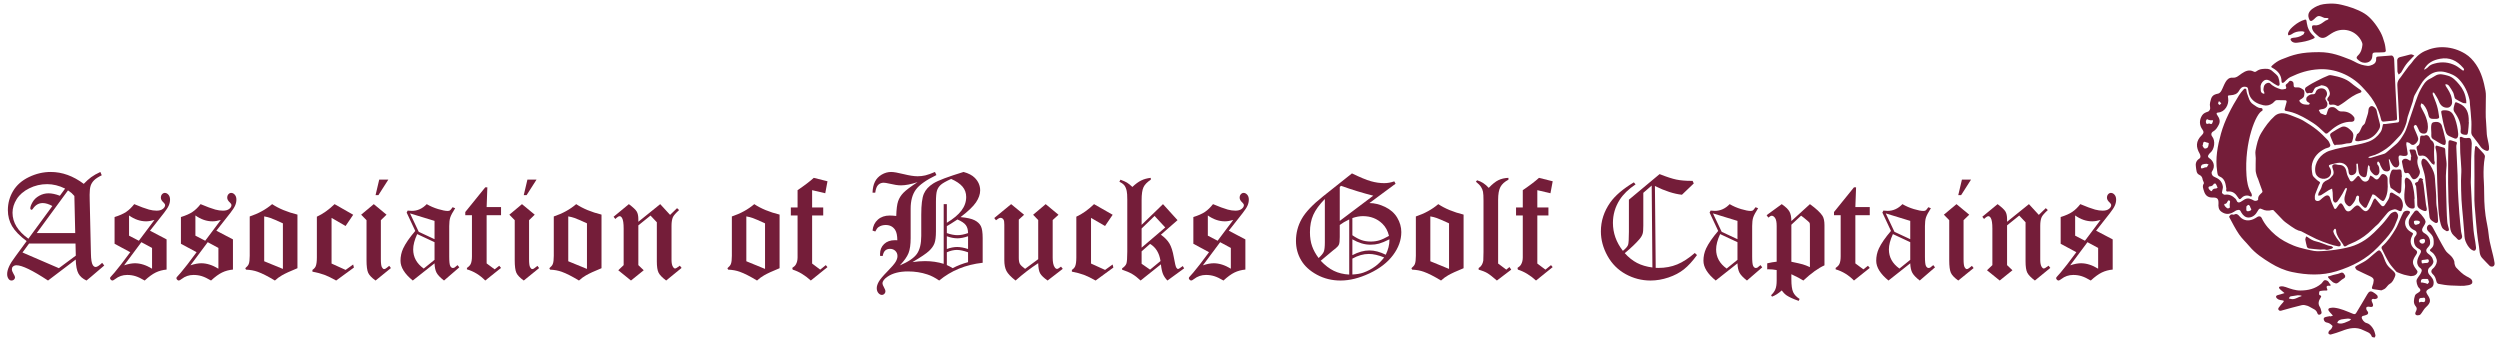 <?xml version="1.0" standalone="no"?>
<!DOCTYPE svg PUBLIC "-//W3C//DTD SVG 1.1//EN" "http://www.w3.org/Graphics/SVG/1.1/DTD/svg11.dtd">
<!--Generator: Xara Designer (www.xara.com), SVG filter version: 4.0.0.1-->
<svg stroke-width="0.501" stroke-linejoin="bevel" fill-rule="evenodd" xmlns:xlink="http://www.w3.org/1999/xlink" xmlns="http://www.w3.org/2000/svg" version="1.1" overflow="visible" width="524.25pt" height="75pt" viewBox="0 0 524.25 75">
 <defs>
  <marker id="DefaultArrow2" markerUnits="strokeWidth" viewBox="0 0 1 1" markerWidth="1" markerHeight="1" overflow="visible" orient="auto">
   <!-- REF_ARROW_STRAIGHT (-2) -->
   <g transform="scale(0.009)">
    <!-- 1/108 -->
    <path d="M -9 54 L -9 -54 L 117 0 z"/>
   </g>
  </marker>
  <marker id="DefaultArrow3" markerUnits="strokeWidth" viewBox="0 0 1 1" markerWidth="1" markerHeight="1" overflow="visible" orient="auto">
   <!-- REF_ARROW_ANGLED -->
   <g transform="scale(0.009)">
    <path d="M -27 54 L -9 0 L -27 -54 L 135 0 z"/>
   </g>
  </marker>
  <marker id="DefaultArrow4" markerUnits="strokeWidth" viewBox="0 0 1 1" markerWidth="1" markerHeight="1" overflow="visible" orient="auto">
   <!-- REF_ARROW_ROUNDED -->
   <g transform="scale(0.009)">
    <path d="M -9,0 L -9,-45 C -9,-51.708 2.808,-56.580 9,-54 L 117,-9 C 120.916,-7.369 126.000,-4.242 126,0 C 126,4.242 120.916,7.369 117,9 L 9,54 C 2.808,56.580 -9,51.708 -9,45 z"/>
   </g>
  </marker>
  <marker id="DefaultArrow5" markerUnits="strokeWidth" viewBox="0 0 1 1" markerWidth="1" markerHeight="1" overflow="visible" orient="auto">
   <!-- REF_ARROW_SPOT -->
   <g transform="scale(0.009)">
    <path d="M -54, 0 C -54,29.807 -29.807,54 0,54 C 29.807,54 54,29.807 54,0 C 54,-29.807 29.807,-54 0,-54 C -29.807,-54 -54,-29.807 -54,0 z"/>
   </g>
  </marker>
  <marker id="DefaultArrow6" markerUnits="strokeWidth" viewBox="0 0 1 1" markerWidth="1" markerHeight="1" overflow="visible" orient="auto">
   <!-- REF_ARROW_DIAMOND -->
   <g transform="scale(0.009)">
    <path d="M -63,0 L 0,63 L 63,0 L 0,-63 z"/>
   </g>
  </marker>
  <marker id="DefaultArrow7" markerUnits="strokeWidth" viewBox="0 0 1 1" markerWidth="1" markerHeight="1" overflow="visible" orient="auto">
   <!-- REF_ARROW_FEATHER -->
   <g transform="scale(0.009)">
    <path d="M 18,-54 L 108,-54 L 63,0 L 108,54 L 18, 54 L -36,0 z"/>
   </g>
  </marker>
  <marker id="DefaultArrow8" markerUnits="strokeWidth" viewBox="0 0 1 1" markerWidth="1" markerHeight="1" overflow="visible" orient="auto">
   <!-- REF_ARROW_FEATHER2 -->
   <g transform="scale(0.009)">
    <path d="M -36,0 L 18,-54 L 54,-54 L 18,-18 L 27,-18 L 63,-54 L 99,-54 L 63,-18 L 72,-18 L 108,-54 L 144,-54 L 90,0 L 144,54 L 108,54 L 72,18 L 63,18 L 99,54 L 63,54 L 27,18 L 18,18 L 54,54 L 18,54 z"/>
   </g>
  </marker>
  <marker id="DefaultArrow9" markerUnits="strokeWidth" viewBox="0 0 1 1" markerWidth="1" markerHeight="1" overflow="visible" orient="auto">
   <!-- REF_ARROW_HOLLOWDIAMOND -->
   <g transform="scale(0.009)">
    <path d="M 0,45 L -45,0 L 0, -45 L 45, 0 z M 0, 63 L-63, 0 L 0, -63 L 63, 0 z"/>
   </g>
  </marker>
  <filter id="StainedFilter">
   <feBlend mode="multiply" in2="BackgroundImage" in="SourceGraphic" result="blend"/>
   <feComposite in="blend" in2="SourceAlpha" operator="in" result="comp"/>
  </filter>
  <filter id="BleachFilter">
   <feBlend mode="screen" in2="BackgroundImage" in="SourceGraphic" result="blend"/>
   <feComposite in="blend" in2="SourceAlpha" operator="in" result="comp"/>
  </filter>
  <filter id="InvertTransparencyBitmapFilter">
   <feComponentTransfer>
    <feFuncR type="gamma" amplitude="1.055" exponent=".417" offset="-0.055"/>
    <feFuncG type="gamma" amplitude="1.055" exponent=".417" offset="-0.055"/>
    <feFuncB type="gamma" amplitude="1.055" exponent=".417" offset="-0.055"/>
   </feComponentTransfer>
   <feComponentTransfer>
    <feFuncR type="linear" slope="-1" intercept="1"/>
    <feFuncG type="linear" slope="-1" intercept="1"/>
    <feFuncB type="linear" slope="-1" intercept="1"/>
    <feFuncA type="linear" slope="1" intercept="0"/>
   </feComponentTransfer>
   <feComponentTransfer>
    <feFuncR type="gamma" amplitude="1" exponent="2.4" offset="0"/>
    <feFuncG type="gamma" amplitude="1" exponent="2.4" offset="0"/>
    <feFuncB type="gamma" amplitude="1" exponent="2.4" offset="0"/>
   </feComponentTransfer>
  </filter>
 </defs>
 <g id="Document" fill="none" stroke="black" font-family="Times New Roman" font-size="16" transform="scale(1 -1)">
  <g id="Spread" transform="translate(0 -75)">
   <g id="Page background">
    <path d="M 0,74.999 L 0,0 L 524.249,0 L 524.249,74.999 L 0,74.999 Z" stroke-linejoin="bevel" stroke="none" stroke-width="0" marker-start="none" marker-end="none" stroke-miterlimit="79.84"/>
   </g>
   <g id="MouseOff">
    <path d="M 465.314,53.804 C 465.225,53.556 465.115,53.404 465.145,53.293 C 465.179,53.172 465.382,52.986 465.446,53.009 C 465.588,53.059 465.689,53.224 465.807,53.342 C 465.675,53.465 465.544,53.589 465.314,53.804 Z M 463.162,40.472 C 462.967,40.557 462.837,40.664 462.714,40.657 C 462.425,40.641 462.125,40.608 461.858,40.508 C 461.718,40.456 461.595,40.262 461.541,40.106 C 461.502,39.988 461.539,39.745 461.616,39.707 C 461.726,39.653 461.906,39.726 462.051,39.762 C 462.211,39.802 462.373,39.922 462.52,39.904 C 462.943,39.85 462.854,40.278 463.162,40.472 Z M 462.574,49.615 C 462.582,49.175 462.627,48.914 463.049,49.058 C 463.149,49.093 463.291,49.127 463.372,49.085 C 463.926,48.787 463.923,49.273 464.047,49.56 C 464.128,49.748 464.075,49.812 463.842,49.776 C 463.631,49.745 463.401,49.798 463.187,49.848 C 463.045,49.881 462.818,50.05 462.797,50.024 C 462.677,49.876 462.609,49.686 462.574,49.615 Z M 471.067,31.512 C 471.058,31.35 471.053,31.312 471.054,31.277 C 471.056,31.043 470.992,30.739 471.317,30.704 C 471.528,30.682 471.787,30.758 471.966,30.877 C 472.227,31.047 472.029,31.251 471.921,31.441 C 471.86,31.55 471.868,31.703 471.797,31.8 C 471.716,31.908 471.551,32.062 471.476,32.038 C 471.321,31.987 471.179,31.846 471.077,31.709 C 471.024,31.638 471.067,31.496 471.067,31.512 Z M 467.203,31.292 C 467.403,31.354 467.681,31.332 467.59,31.755 C 467.531,32.028 467.582,32.338 467.639,32.623 C 467.706,32.953 467.364,33.022 467.303,32.975 C 467.014,32.758 467.023,32.206 466.484,32.245 C 466.468,32.246 466.43,32.155 466.427,32.105 C 466.413,31.862 466.925,31.303 467.203,31.292 Z M 461.925,44.538 C 461.899,44.517 461.872,44.495 461.845,44.474 C 461.989,44.262 462.092,43.948 462.289,43.869 C 462.462,43.798 462.84,43.92 462.952,44.079 C 463.116,44.313 463.126,44.656 463.187,44.955 C 463.192,44.977 463.094,45.035 463.036,45.053 C 462.867,45.106 462.682,45.122 462.527,45.199 C 462.201,45.361 462.047,45.244 461.989,44.92 C 461.965,44.793 461.946,44.665 461.925,44.538 Z M 465.031,35.626 C 464.882,35.971 464.801,36.239 464.652,36.462 C 464.607,36.527 464.271,36.515 464.24,36.452 C 464.061,36.094 463.789,35.944 463.403,35.917 C 463.062,35.894 463.086,35.605 463.177,35.424 C 463.277,35.221 463.486,35.069 463.663,34.911 C 463.686,34.89 463.834,34.942 463.852,34.989 C 464.007,35.388 464.329,35.46 464.702,35.471 C 464.8,35.475 464.893,35.559 465.031,35.626 Z M 465.218,32.352 C 465.249,33.325 464.972,33.602 463.993,33.576 C 463.05,33.552 462.471,33.975 462.19,34.88 C 462.021,35.425 461.768,35.958 462.143,36.524 C 462.193,36.597 462.116,36.767 462.076,36.884 C 462.025,37.042 461.92,37.188 461.895,37.347 C 461.827,37.81 461.66,38.129 461.176,38.347 C 460.549,38.631 460.597,39.331 460.494,39.904 C 460.36,40.644 460.482,41.276 461.194,41.731 C 461.539,41.951 461.473,42.425 461.259,42.799 C 460.503,44.112 460.378,45.388 461.756,46.696 C 462.136,47.059 462.179,47.386 461.874,47.794 C 461.178,48.724 461.152,49.824 461.772,50.793 C 462.055,51.237 462.488,51.413 462.948,51.565 C 463.368,51.703 463.552,52.152 463.455,52.57 C 463.387,52.864 463.392,53.198 463.455,53.495 C 463.716,54.711 463.924,55.132 465.149,55.372 C 465.4,55.421 465.671,55.698 465.805,55.94 C 466.142,56.548 466.357,57.227 466.713,57.822 C 467.028,58.353 467.479,58.773 468.201,58.706 C 468.998,58.632 469.512,59.199 470.097,59.594 C 470.862,60.107 471.652,60.47 472.57,60.004 C 472.836,59.868 472.986,59.906 473.243,60.097 C 473.56,60.335 473.994,60.492 474.393,60.531 C 475.165,60.603 475.916,60.69 476.602,60.009 C 477.014,59.6 477.569,59.313 477.779,58.74 C 477.934,58.317 478.017,57.851 478.039,57.399 C 478.058,57.023 477.816,56.904 477.486,57.09 C 477.051,57.335 476.615,57.59 476.224,57.899 C 475.75,58.273 475.196,58.412 474.742,58.09 C 474.291,57.77 473.968,57.217 474.055,56.604 C 474.112,56.209 473.961,55.716 474.426,55.449 C 474.544,55.381 474.686,55.357 474.818,55.313 C 474.812,55.448 474.853,55.614 474.79,55.712 C 474.563,56.063 474.653,56.421 474.72,56.777 C 474.817,57.291 475.224,57.631 475.741,57.636 C 475.84,57.637 475.97,57.595 476.035,57.527 C 476.658,56.865 477.466,56.519 478.309,56.278 C 478.617,56.19 478.991,56.306 479.326,56.374 C 479.381,56.385 479.459,56.668 479.406,56.753 C 479.217,57.064 479.288,57.262 479.573,57.45 C 479.709,57.54 479.842,57.661 479.925,57.799 C 480.08,58.054 480.293,58.114 480.54,58.013 C 480.788,57.913 480.955,57.755 480.96,57.43 C 480.972,56.698 481.027,56.631 481.776,56.679 C 482.299,56.713 482.656,56.423 483.029,56.172 C 483.329,55.972 483.293,54.843 483.007,54.57 C 482.835,54.404 482.642,54.242 482.429,54.142 C 482.11,53.995 482.115,53.849 482.321,53.603 C 482.802,53.032 483.463,53.062 484.109,53.049 C 484.192,53.048 484.3,53.158 484.352,53.244 C 484.373,53.276 484.286,53.426 484.22,53.452 C 483.76,53.635 483.524,53.94 483.654,54.446 C 483.742,54.791 484.383,55.237 484.85,55.228 C 485.248,55.222 485.481,55.23 485.625,55.727 C 485.815,56.372 486.721,56.644 487.334,56.368 C 487.906,56.11 488.164,55.3 487.822,54.778 C 487.626,54.48 487.508,54.308 487.794,53.903 C 488.431,52.996 487.904,52.146 486.778,52.085 C 486.601,52.075 486.428,51.98 486.255,51.925 C 486.367,51.711 486.447,51.469 486.601,51.293 C 486.712,51.167 486.924,51.128 487.091,51.053 C 487.777,50.745 487.832,50.771 488.014,51.481 C 488.234,52.336 488.5,52.596 489.251,52.532 C 489.508,52.51 489.794,52.332 489.989,52.146 C 490.307,51.84 490.532,51.592 491.091,51.623 C 492.093,51.677 493.028,51.306 493.649,50.442 C 493.769,50.275 493.757,49.927 493.668,49.723 C 493.606,49.579 493.307,49.457 493.116,49.462 C 491.604,49.509 490.345,48.892 489.189,48.003 C 488.794,47.699 488.438,47.342 488.042,47.039 C 487.951,46.971 487.713,46.971 487.629,47.042 C 487.142,47.46 486.692,47.921 486.206,48.341 C 485.844,48.653 485.461,48.949 485.058,49.208 C 483.671,50.101 482.249,50.938 480.664,51.44 C 480.244,51.573 479.803,51.644 479.371,51.737 C 479.117,51.792 479.035,51.927 479.109,52.18 C 479.242,52.638 479.359,53.101 479.488,53.56 C 479.57,53.857 479.451,53.973 479.159,53.976 C 478.587,53.983 478.017,54.013 477.446,54.008 C 477.32,54.007 477.177,53.922 477.074,53.838 C 476.891,53.689 476.752,53.483 476.561,53.347 C 475.979,52.933 475.354,52.766 474.625,52.932 C 473.503,53.19 472.5,53.651 471.9,54.657 C 471.619,55.127 471.52,55.727 471.427,56.282 C 471.366,56.641 471.27,56.737 470.897,56.798 C 470.162,56.92 469.789,56.436 469.532,55.974 C 469.124,55.238 468.481,55.087 467.781,55.03 C 467.142,54.977 467.148,55.016 467.246,54.385 C 467.453,53.048 466.56,51.501 465.166,51.404 C 464.762,51.376 464.711,51.189 464.997,50.795 C 465.443,50.179 465.64,49.526 465.267,48.822 C 464.985,48.288 464.689,47.752 464.118,47.444 C 463.68,47.21 463.599,46.739 463.903,46.361 C 464.604,45.488 464.393,43.708 463.513,42.984 C 463.349,42.848 463.199,42.671 463.1,42.482 C 462.973,42.241 462.966,42.046 463.277,41.845 C 464.151,41.281 464.631,40.165 463.862,39.051 C 463.656,38.752 463.827,38.214 464.171,38.007 C 464.33,37.912 464.499,37.83 464.668,37.757 C 465.507,37.399 466.01,36.767 466.134,35.873 C 466.175,35.59 466.049,35.284 466.009,34.988 C 465.985,34.819 465.903,34.581 465.982,34.489 C 466.12,34.327 466.382,34.134 466.555,34.164 C 467.484,34.32 468.176,33.917 468.797,33.315 C 468.909,33.206 468.978,33.045 469.036,32.897 C 469.196,32.5 469.476,32.453 469.858,32.66 C 470.436,32.975 470.95,33.533 471.701,33.35 C 472.041,33.267 472.372,33.108 472.676,32.93 C 472.91,32.794 473.56,32.933 473.535,33.183 C 473.465,33.848 473.898,34.2 474.303,34.577 C 474.468,34.73 474.463,34.842 474.38,35.053 C 474.068,35.85 473.804,36.666 473.515,37.473 C 473.439,37.686 473.313,37.884 473.254,38.102 C 473.15,38.49 473.021,38.886 473.009,39.282 C 472.981,40.132 473.032,40.986 473.03,41.836 C 473.029,42.36 472.887,42.902 472.985,43.402 C 473.236,44.683 473.488,45.956 474.19,47.122 C 474.982,48.443 475.872,49.668 477.014,50.685 C 477.693,51.29 478.563,51.364 479.428,51.143 C 479.945,51.011 480.446,50.805 480.944,50.604 C 481.631,50.325 482.344,50.087 482.977,49.713 C 483.961,49.133 484.929,48.506 485.824,47.799 C 486.648,47.147 487.388,46.385 488.119,45.628 C 488.378,45.36 488.534,44.972 488.666,44.613 C 488.711,44.491 488.58,44.213 488.451,44.138 C 488.203,43.993 487.885,43.97 487.621,43.844 C 486.238,43.182 485.206,42.148 484.846,40.651 C 484.673,39.931 484.788,39.109 484.928,38.363 C 484.994,38.008 485.409,37.707 485.698,37.411 C 485.889,37.214 486.121,37.046 486.359,36.908 C 486.702,36.709 486.334,36.397 486.242,36.134 C 486.025,35.516 485.717,34.929 485.513,34.308 C 485.407,33.988 485.39,33.614 485.434,33.276 C 485.497,32.805 486.145,32.722 486.516,33.031 C 486.829,33.293 487.119,33.588 487.458,33.808 C 488.134,34.251 488.515,34.018 488.71,33.241 C 488.874,32.589 489.194,31.973 489.469,31.352 C 489.598,31.062 489.802,31.175 489.947,31.35 C 490.112,31.549 490.257,31.766 490.394,31.985 C 490.704,32.483 491.013,32.485 491.316,31.971 C 491.475,31.7 491.614,31.417 491.767,31.142 C 492.068,30.604 492.554,30.519 493.025,30.933 C 493.276,31.154 493.5,31.402 493.749,31.625 C 494.224,32.05 494.555,32.003 494.965,31.536 C 495.913,30.453 496.357,30.324 497.147,31.773 C 497.375,32.194 497.516,32.662 497.724,33.096 C 497.786,33.225 497.936,33.311 498.047,33.417 C 498.138,33.315 498.232,33.217 498.321,33.113 C 498.668,32.709 498.997,32.286 499.367,31.903 C 499.61,31.651 499.908,31.716 500.081,31.991 C 500.522,32.696 501.111,33.328 501.134,34.243 C 501.141,34.542 501.396,34.717 501.697,34.575 C 502.01,34.427 502.279,34.185 502.59,34.028 C 503.457,33.589 503.866,32.956 503.894,31.929 C 503.907,31.45 503.643,31.155 503.584,30.758 C 503.58,30.732 503.319,30.704 503.199,30.744 C 502.84,30.862 502.459,31.176 502.146,31.115 C 501.609,31.011 501.039,30.835 500.649,30.359 C 500.041,29.615 499.427,28.874 498.798,28.146 C 498.61,27.925 498.361,27.755 498.147,27.555 C 497.641,27.081 497.159,26.58 496.632,26.131 C 495.526,25.182 494.295,24.434 492.938,23.894 C 492.629,23.772 492.321,23.633 492.049,23.448 C 491.636,23.166 491.437,23.425 491.352,23.739 C 491.027,24.217 489.941,25.575 489.888,26.529 C 489.869,26.618 489.901,26.721 489.87,26.803 C 489.833,26.894 489.765,26.992 489.683,27.039 C 489.649,27.059 489.515,26.971 489.477,26.905 C 489.395,26.763 489.268,26.584 489.298,26.451 C 489.436,25.678 490.55,24.309 490.773,24.092 C 490.963,23.605 490.833,23.271 490.323,23.348 C 489.704,23.44 489.093,23.614 488.5,23.818 C 487.561,24.143 486.619,24.477 485.718,24.89 C 484.651,25.38 483.629,25.965 482.579,26.494 C 482.396,26.585 482.172,26.588 481.977,26.661 C 481.759,26.741 481.545,26.841 481.342,26.956 C 480.717,27.311 480.148,27.755 479.56,28.171 C 479.29,28.361 479.02,28.562 478.789,28.795 C 478.106,29.49 477.449,30.209 476.764,30.902 C 476.692,30.975 476.495,30.975 476.375,30.943 C 475.662,30.744 474.989,30.809 474.328,31.147 C 473.881,31.376 473.696,31.23 473.429,30.733 C 473.038,30.009 472.44,29.438 471.598,29.386 C 470.919,29.346 470.404,29.78 470.038,30.377 C 469.872,30.646 469.787,31.086 469.296,30.968 C 469.14,30.931 468.961,30.915 468.837,30.827 C 467.822,30.105 466.847,29.83 465.78,30.634 C 465.224,31.052 465.157,31.698 465.218,32.352 L 465.218,32.352 Z M 508.35,60.511 C 508.378,60.47 508.406,60.43 508.434,60.389 C 508.682,60.566 508.977,60.704 509.17,60.928 C 509.54,61.357 509.993,61.527 510.53,61.676 C 512.072,62.105 513.538,61.967 514.942,61.253 C 515.456,60.99 515.901,60.588 516.382,60.257 C 516.446,60.213 516.59,60.176 516.608,60.2 C 516.669,60.282 516.733,60.406 516.71,60.489 C 516.679,60.607 516.578,60.709 516.495,60.806 C 515.225,62.284 513.69,63.049 511.683,62.675 C 510.255,62.409 509.069,61.827 508.35,60.511 Z M 500.921,41.562 C 500.986,41.171 501.049,40.78 501.112,40.389 C 501.127,40.297 501.144,40.205 501.154,40.114 C 501.188,39.774 501.329,39.402 500.944,39.161 C 500.624,38.958 500,39.038 499.718,39.378 C 499.48,39.667 499.325,40.027 499.15,40.364 C 499.091,40.476 499.108,40.627 499.047,40.736 C 498.962,40.885 498.841,41.016 498.72,41.141 C 498.71,41.151 498.528,41.054 498.523,40.997 C 498.507,40.825 498.467,40.58 498.561,40.486 C 498.948,40.098 498.937,39.616 498.966,39.137 C 498.972,39.029 498.964,38.913 498.93,38.81 C 498.712,38.127 498.189,38.019 497.663,38.516 C 497.233,38.92 496.885,39.335 496.934,39.983 C 496.944,40.111 496.758,40.255 496.662,40.391 C 496.618,40.248 496.552,40.109 496.53,39.963 C 496.449,39.415 496.418,38.858 496.301,38.32 C 496.179,37.771 495.774,37.717 495.296,37.987 C 494.501,38.438 494.616,39.203 494.503,39.899 C 494.469,40.117 494.48,40.344 494.446,40.562 C 494.436,40.627 494.344,40.68 494.289,40.738 C 494.232,40.68 494.127,40.622 494.127,40.563 C 494.125,40.305 494.17,40.046 494.164,39.787 C 494.149,39.254 494.201,38.694 493.59,38.393 C 492.96,38.083 492.539,38.308 492.503,38.991 C 492.438,40.29 491.427,41.085 490.146,40.83 C 489.642,40.73 489.141,40.612 488.648,40.471 C 488.334,40.383 488.268,40.231 488.498,39.917 C 489.034,39.181 488.905,38.225 488.25,37.794 C 487.245,37.132 485.684,37.622 485.51,39.002 C 485.27,40.895 486.623,42.77 488.526,43.388 C 490.206,43.932 491.938,44.214 493.665,44.538 C 494.693,44.73 495.733,44.95 496.711,45.309 C 497.729,45.682 498.577,46.384 499.192,47.287 C 499.439,47.648 499.56,48.125 499.633,48.568 C 499.712,49.037 499.688,49.012 500.2,48.991 L 502.896,49.34 C 502.994,49.378 503.109,49.547 503.105,49.651 C 503.054,51.067 502.777,56.091 502.72,57.186 C 502.688,57.796 502.955,58.29 503.356,58.732 C 503.539,58.935 503.676,59.18 503.839,59.402 C 504.261,59.98 504.68,60.558 505.112,61.128 C 505.278,61.348 505.5,61.529 505.658,61.754 C 506.402,62.815 507.289,63.739 508.471,64.28 C 509.791,64.886 511.193,65.181 512.667,65.088 C 514.213,64.992 515.641,64.526 516.949,63.73 C 517.868,63.168 518.599,62.381 519.213,61.484 C 520.359,59.806 520.854,57.888 521.213,55.936 C 521.344,55.226 521.268,54.476 521.274,53.744 C 521.287,52.262 521.185,50.77 521.338,49.303 C 521.424,48.48 521.406,47.663 521.483,46.848 C 521.544,46.189 521.736,45.542 521.849,44.888 C 521.912,44.526 521.982,44.152 521.954,43.791 C 521.921,43.383 521.671,43.267 521.291,43.412 C 520.784,43.604 520.387,43.895 520.073,44.377 C 519.574,45.147 518.961,45.839 518.421,46.583 C 518.299,46.75 518.23,46.992 518.228,47.199 C 518.219,47.975 518.293,48.753 518.251,49.525 C 518.184,50.745 518.049,51.959 517.944,53.175 C 517.916,53.476 517.93,53.786 517.861,54.076 C 517.476,55.683 516.811,57.153 515.655,58.361 C 514.89,59.161 513.932,59.57 512.86,59.852 C 511.634,60.175 510.501,59.995 509.528,59.321 C 508.794,58.813 508.125,58.143 507.665,57.325 C 507.223,56.542 506.726,55.789 506.322,54.988 C 506.119,54.587 506.088,54.103 505.946,53.667 C 505.603,52.613 505.224,51.569 504.891,50.512 C 504.753,50.075 504.734,49.6 504.592,49.165 C 504.261,48.157 503.876,47.176 503.105,46.392 C 502.238,45.506 501.455,44.547 500.417,43.828 C 499.405,43.129 498.369,42.531 497.162,42.257 C 496.992,42.219 496.834,42.126 496.672,42.058 C 496.677,42.011 496.684,41.963 496.691,41.917 C 496.839,41.909 497.001,41.861 497.136,41.899 C 498.091,42.171 499.043,42.452 499.988,42.755 C 500.185,42.818 500.361,42.973 500.526,43.112 C 501.134,43.621 501.722,44.156 502.34,44.653 C 503.158,45.308 503.671,46.194 504.187,47.069 C 504.473,47.557 504.66,48.11 504.847,48.649 C 505.408,50.275 505.926,51.916 506.503,53.536 C 506.843,54.494 507.17,55.474 507.67,56.348 C 508.138,57.164 508.602,58.045 509.555,58.476 C 510.016,58.683 510.423,59.006 510.878,59.227 C 511.674,59.615 512.464,59.347 513.251,59.149 C 514.33,58.879 515.015,58.082 515.685,57.293 C 516.439,56.404 516.948,55.383 517.112,54.211 C 517.121,54.138 517.156,54.068 517.16,53.994 C 517.174,53.778 517.178,53.561 517.185,53.343 C 516.936,53.369 516.657,53.333 516.439,53.431 C 515.922,53.663 515.428,53.948 514.939,54.235 C 514.835,54.295 514.763,54.447 514.723,54.572 C 514.616,54.916 514.585,55.296 514.428,55.611 C 514.189,56.09 513.879,56.532 513.577,56.977 C 513.49,57.105 513.342,57.212 513.2,57.28 C 513.081,57.337 512.928,57.319 512.79,57.335 C 512.822,57.201 512.82,57.044 512.892,56.935 C 513.416,56.147 513.938,55.353 514.111,54.406 C 514.218,53.832 514.342,53.216 513.878,52.715 C 513.751,52.579 513.554,52.452 513.374,52.428 C 512.449,52.307 511.772,52.841 511.438,53.733 C 511.21,54.345 510.815,54.897 510.477,55.465 C 510.427,55.548 510.279,55.573 510.178,55.625 C 510.162,55.494 510.099,55.343 510.14,55.231 C 510.434,54.416 510.801,53.622 511.043,52.791 C 511.26,52.051 511.369,51.276 511.483,50.509 C 511.535,50.158 511.21,50.106 510.953,50.08 C 510.697,50.053 510.435,50.078 510.178,50.076 C 509.657,50.072 509.385,50.258 509.268,50.781 C 509.081,51.627 508.778,52.415 508.199,53.07 C 508.086,53.197 507.884,53.246 507.724,53.33 C 507.687,53.114 507.554,52.856 507.628,52.688 C 507.961,51.933 508.426,51.232 508.702,50.46 C 509.014,49.59 509.264,48.678 509.06,47.72 C 508.982,47.352 508.862,47.042 508.429,46.982 C 507.971,46.918 507.493,47.129 507.343,47.461 C 507.168,47.848 507.003,48.242 506.795,48.613 C 506.735,48.72 506.478,48.843 506.427,48.805 C 506.299,48.708 506.138,48.499 506.167,48.379 C 506.249,48.045 506.426,47.735 506.555,47.412 C 506.745,46.939 506.986,46.474 507.094,45.981 C 507.201,45.5 506.559,44.709 506.06,44.612 C 505.932,44.588 505.768,44.628 505.652,44.693 C 505.494,44.785 505.383,44.959 505.222,45.041 C 505.054,45.129 504.852,45.15 504.663,45.2 C 504.64,45.03 504.578,44.855 504.598,44.691 C 504.683,44.071 504.806,43.456 504.891,42.835 C 504.941,42.476 504.668,42.332 504.387,42.304 C 504.1,42.277 503.79,42.3 503.514,42.382 C 503.149,42.488 502.999,42.306 502.978,42.023 C 502.958,41.735 503.036,41.441 503.068,41.148 C 503.09,40.949 503.158,40.739 503.119,40.551 C 502.982,39.868 502.371,39.67 501.882,40.164 C 501.655,40.394 501.508,40.708 501.347,40.997 C 501.242,41.186 501.178,41.398 501.096,41.601 C 501.037,41.588 500.98,41.575 500.921,41.562 L 500.921,41.562 Z M 468.195,29.986 C 468.304,29.993 468.431,29.966 468.521,30.013 C 469.039,30.282 469.323,29.997 469.637,29.623 C 470.489,28.613 471.767,28.545 472.949,29.25 C 473.108,29.345 473.258,29.455 473.421,29.542 C 473.767,29.725 474.108,29.638 474.269,29.299 C 474.942,27.858 476.005,26.704 477.176,25.701 C 478.293,24.746 479.633,24.052 480.992,23.493 C 482.36,22.932 484.672,22.487 485.282,22.377 C 486.414,22.173 490.416,22.56 492.865,23.252 C 493.964,23.562 495.024,24.065 495.974,24.701 C 497.321,25.604 498.446,26.812 499.554,27.996 C 500.167,28.653 500.693,29.389 501.241,30.102 C 501.447,30.369 502.108,30.704 502.414,30.575 C 502.583,30.503 502.735,30.298 502.812,30.117 C 503.05,29.558 502.71,29.057 502.539,28.57 C 502.308,27.906 501.995,27.253 501.614,26.662 C 500.781,25.366 499.7,24.275 498.636,23.163 C 496.233,20.65 493.262,19.14 490.001,18.129 C 486.911,17.171 483.8,17.3 480.658,17.956 C 479.027,18.299 477.545,18.97 476.169,19.809 C 474.551,20.798 472.944,21.857 471.698,23.35 C 470.989,24.2 470.148,24.955 469.529,25.864 C 468.745,27.014 468.118,28.273 467.456,29.503 C 467.412,29.585 467.628,29.852 467.774,29.975 C 467.865,30.052 468.048,30.022 468.19,30.04 L 468.195,29.986 Z M 480.342,58.858 C 479.559,58.483 479.122,57.812 478.898,57.69 C 478.634,57.547 478.445,57.622 478.442,57.93 C 478.428,59.274 477.676,60.117 476.581,60.741 C 476.296,60.903 476.107,60.942 476.53,61.319 C 477.104,61.829 477.71,62.252 478.397,62.53 C 480.886,63.534 482.458,64.066 486.301,64.066 C 489.021,64.066 490.844,63.26 492.956,62.456 C 493.75,62.154 494.62,61.365 496.489,61.186 C 496.838,61.152 497.192,61.285 497.541,61.436 C 498.083,61.672 498.324,62.111 498.278,62.624 C 498.236,63.078 498.423,63.126 498.761,63.149 C 499.662,63.213 500.564,63.286 501.465,63.358 C 501.774,63.383 502.043,62.995 502.055,62.535 C 502.091,61.077 502.557,51.563 502.645,50.424 C 502.69,49.839 502.638,49.787 502.061,49.721 C 501.342,49.64 500.622,49.578 499.903,49.505 C 499.582,49.473 499.4,49.56 499.32,49.924 C 499.035,51.219 498.503,52.502 497.827,53.659 C 497.129,54.853 496.185,55.896 495.225,56.892 C 492.863,59.341 489.537,60.66 486.301,60.479 C 484.033,60.352 482.197,59.743 480.342,58.858 Z M 466.868,35.423 C 466.695,36.426 466.638,37.5 465.438,38 C 464.968,38.197 464.993,38.75 464.928,39.171 C 464.527,41.752 465.034,44.45 465.733,46.966 C 466.529,49.826 467.957,52.503 469.524,55.026 C 469.805,55.48 470.172,55.876 470.521,56.282 C 470.732,56.528 471.06,56.444 471.075,56.114 C 471.101,55.543 471.356,55.059 471.52,54.538 C 471.708,53.934 471.996,53.409 472.551,53.073 C 473.045,52.775 473.455,52.323 474.121,52.341 C 474.445,52.351 474.543,52.062 474.41,51.77 C 473.109,51.347 470.592,45.237 471.094,38.146 C 471.183,36.902 471.393,35.619 472.088,34.505 C 472.164,34.383 472.197,34.226 472.213,34.082 C 472.222,33.989 472.195,33.844 472.132,33.805 C 472.065,33.763 471.922,33.788 471.84,33.834 C 471.305,34.13 470.563,34.019 470.138,33.567 C 469.715,33.117 469.605,33.107 469.284,33.627 C 468.792,34.425 468.185,34.952 467.165,34.84 C 466.782,34.798 466.789,35.106 466.868,35.423 L 466.868,35.423 Z M 487.455,71.236 C 487.024,71.361 486.607,71.699 486.165,71.624 C 485.661,71.537 485.37,70.973 484.926,70.719 C 484.838,70.668 484.712,70.593 484.643,70.596 C 484.532,70.601 484.368,70.667 484.326,70.755 C 484.084,71.252 483.962,71.759 484.139,72.217 C 484.422,72.948 485.224,73.401 485.932,73.739 C 486.749,74.129 487.698,74.202 488.604,74.242 C 489.398,74.277 490.203,74.19 490.977,74.009 C 492.649,73.619 494.329,73.075 495.797,72.185 C 496.489,71.765 497.09,71.179 497.61,70.567 C 498.224,69.84 498.763,69.029 499.219,68.191 C 499.582,67.521 499.812,66.768 500.026,66.029 C 500.188,65.471 500.247,64.88 500.311,64.298 C 500.319,64.222 500.093,64.051 499.967,64.042 C 499.381,64.003 498.79,63.997 498.202,63.995 C 497.613,63.993 497.486,63.877 497.475,63.285 C 497.458,62.33 496.786,61.789 495.801,61.844 C 495.165,61.878 494.723,62.21 494.319,62.619 C 493.996,62.949 494.355,63.26 494.518,63.423 C 495.13,64.031 495.312,64.796 495.401,65.587 C 495.434,65.869 495.294,66.202 495.151,66.469 C 494.081,68.471 491.799,69.208 489.821,68.458 C 489.142,68.202 488.539,67.735 487.919,67.337 C 487.309,66.946 486.68,66.938 486.144,67.421 C 485.615,67.898 484.996,68.31 484.838,69.091 C 484.75,69.518 484.901,69.765 485.324,69.698 C 485.899,69.609 486.373,69.81 486.836,70.097 C 487.118,70.273 487.372,70.481 487.674,70.677 C 487.854,70.792 488.258,70.865 488.281,71.003 C 488.332,71.301 487.835,71.218 487.455,71.236 Z M 500.68,36.731 C 500.759,35.576 500.718,34.409 500.159,33.318 C 499.89,32.794 499.725,32.717 499.253,33.062 C 498.852,33.355 498.5,33.715 498.108,34.02 C 497.954,34.138 497.749,34.239 497.563,34.247 C 497.49,34.25 497.394,33.983 497.324,33.832 C 496.986,33.095 496.671,32.348 496.31,31.622 C 496.18,31.36 495.903,31.352 495.694,31.551 C 495.137,32.084 494.507,32.592 494.691,33.504 C 494.747,33.781 494.635,33.971 494.387,33.983 C 494.28,33.989 494.084,33.772 494.062,33.634 C 493.955,32.976 493.571,32.491 493.149,32.019 C 492.806,31.633 492.567,31.651 492.175,32.01 C 491.667,32.475 491.543,33.053 491.666,33.679 C 491.771,34.219 491.977,34.735 492.126,35.268 C 492.153,35.368 492.11,35.487 492.102,35.597 C 491.997,35.554 491.841,35.539 491.796,35.462 C 491.579,35.097 491.41,34.702 491.192,34.338 C 490.872,33.807 490.544,33.28 490.177,32.78 C 490.067,32.629 489.77,32.461 489.646,32.511 C 489.464,32.586 489.27,32.839 489.24,33.037 C 489.168,33.545 489.196,34.065 489.162,34.58 C 489.142,34.87 489.083,35.16 489.042,35.448 C 488.783,35.326 488.51,35.227 488.267,35.077 C 487.749,34.757 487.259,34.391 486.733,34.083 C 486.568,33.985 486.328,34.013 486.122,33.983 C 486.147,34.171 486.132,34.377 486.206,34.542 C 486.417,35.011 486.772,35.442 486.876,35.928 C 487.03,36.653 487.424,36.993 488.084,37.257 C 488.5,37.424 488.838,37.844 489.151,38.201 C 489.459,38.553 489.378,38.985 489.248,39.41 C 489.157,39.707 488.992,40.115 489.116,40.313 C 489.322,40.644 489.759,40.575 490.137,40.466 C 490.33,40.41 490.539,40.419 490.74,40.4 C 491.512,40.325 491.934,39.771 492.066,38.909 C 492.161,38.291 492.488,37.691 492.801,37.133 C 492.926,36.91 493.281,36.87 493.527,37.142 C 493.748,37.388 493.995,37.613 494.203,37.87 C 494.467,38.196 494.579,38.206 494.832,37.876 C 495.022,37.629 495.18,37.344 495.412,37.143 C 495.971,36.659 496.729,36.97 496.859,37.697 C 496.891,37.869 497.007,38.026 497.083,38.191 C 497.243,38.099 497.412,38.019 497.562,37.912 C 497.71,37.806 497.835,37.669 497.977,37.552 C 498.316,37.274 498.58,37.303 498.863,37.65 C 498.969,37.78 499.071,37.914 499.151,38.06 C 499.322,38.379 499.525,38.605 499.937,38.474 C 500.351,38.343 500.665,37.963 500.677,37.538 C 500.686,37.28 500.68,37.021 500.68,36.731 L 500.68,36.731 Z M 505.64,17.076 C 505.136,17.179 504.626,17.255 504.131,17.392 C 503.686,17.516 503.26,17.701 502.829,17.867 C 502.709,17.913 502.568,17.96 502.491,18.052 C 501.982,18.656 501.416,19.228 501.005,19.895 C 500.417,20.851 499.936,21.875 499.435,22.882 C 499.378,22.997 499.425,23.257 499.517,23.337 C 500.705,24.357 501.555,25.643 502.347,26.96 C 502.774,27.668 503.042,28.47 503.388,29.227 C 503.571,29.63 503.748,30.038 503.963,30.426 C 504.185,30.829 505.031,30.95 505.345,30.63 C 505.398,30.576 505.386,30.392 505.336,30.312 C 505.1,29.939 504.814,29.594 504.595,29.213 C 504.056,28.274 504.39,27.001 505.556,26.363 C 506.1,26.068 506.095,26.058 505.817,25.536 C 505.228,24.426 505.513,23.31 506.571,22.593 C 506.936,22.347 506.953,22.033 506.704,21.66 C 506.453,21.283 506.189,20.888 506.06,20.462 C 505.849,19.759 506.196,19.171 506.609,18.619 C 506.761,18.414 506.998,18.129 506.95,17.945 C 506.841,17.523 506.501,17.232 506.039,17.15 C 505.911,17.128 505.779,17.129 505.65,17.119 C 505.646,17.105 505.643,17.09 505.64,17.076 L 505.64,17.076 Z M 520.917,41.019 C 520.776,39.64 520.769,38.264 520.862,36.878 C 520.954,35.529 520.9,34.173 520.96,32.822 C 521.003,31.806 521.083,30.79 521.224,29.785 C 521.406,28.472 521.75,27.177 521.869,25.862 C 522.053,23.82 522.795,21.906 523.105,19.897 C 523.159,19.546 523.068,19.263 522.806,19.138 C 522.623,19.051 522.256,19.093 522.11,19.227 C 521.569,19.727 521.102,20.305 520.576,20.822 C 519.881,21.506 519.988,22.418 519.848,23.255 C 519.682,24.259 519.534,25.267 519.428,26.279 C 519.277,27.711 519.167,29.148 519.047,30.583 C 518.98,31.397 518.889,32.211 518.879,33.026 C 518.859,34.634 518.899,36.244 518.894,37.853 C 518.889,39.521 518.874,40.645 518.875,42.313 C 518.876,42.733 518.938,43.7 519.017,44.117 C 519.077,44.438 519.249,44.467 519.471,44.228 C 519.924,43.745 520.398,43.28 520.827,42.778 C 520.97,42.609 521.119,42.356 521.085,42.126 L 520.917,41.019 Z M 518.159,38.05 C 518.158,37.597 518.105,37.143 518.124,36.693 C 518.201,34.887 518.287,33.082 518.389,31.278 C 518.476,29.749 518.557,28.219 518.704,26.695 C 518.81,25.594 519.069,24.508 519.183,23.407 C 519.2,23.233 519.252,23.055 519.214,22.884 C 519.178,22.727 519.128,22.526 518.98,22.46 C 518.768,22.367 518.496,22.492 518.303,22.623 C 517.68,23.046 517.276,23.768 516.999,24.469 C 516.769,25.057 516.781,25.94 516.742,26.344 C 516.644,27.383 516.569,28.424 516.482,29.463 C 516.378,30.678 516.239,31.89 516.173,33.106 C 516.103,34.435 516.083,35.768 516.073,37.099 C 516.067,37.907 516.169,38.717 516.143,39.524 C 516.104,40.665 515.978,41.804 515.917,42.945 C 515.88,43.641 515.9,44.341 515.882,45.039 C 515.876,45.328 515.83,45.615 515.816,45.904 C 515.81,46.02 515.8,46.184 515.866,46.244 C 515.941,46.311 516.133,46.34 516.216,46.29 C 516.635,46.035 517.058,45.982 517.543,46.073 C 517.955,46.148 518.177,45.913 518.252,45.463 C 518.284,45.265 518.336,45.039 518.329,44.867 C 518.21,42.313 518.142,40.213 518.159,38.05 Z M 507.507,28.468 C 507.369,28.562 507.267,28.675 507.147,28.701 C 506.942,28.746 506.724,28.756 506.513,28.741 C 506.401,28.733 506.206,28.65 506.202,28.59 C 506.19,28.409 506.2,28.187 506.295,28.044 C 506.568,27.635 506.915,28.022 507.228,28.023 C 507.308,28.023 507.385,28.263 507.507,28.468 Z M 508.528,24.671 C 508.493,24.702 508.373,24.902 508.247,24.906 C 508.005,24.911 507.749,24.829 507.52,24.736 C 507.433,24.701 507.348,24.533 507.353,24.43 C 507.369,24.144 507.743,23.861 508.026,23.909 C 508.348,23.964 508.573,24.126 508.528,24.671 Z M 508.57,12.155 C 508.569,12.543 508.419,12.645 508.033,12.541 C 507.915,12.51 507.783,12.526 507.657,12.517 C 507.345,12.496 507.201,12.231 507.244,11.812 C 507.289,11.376 507.499,11.686 507.656,11.704 C 507.758,11.716 507.87,11.698 507.973,11.673 C 508.385,11.571 508.571,11.718 508.57,12.155 Z M 509.335,20.265 C 509.336,20.598 509.15,20.691 508.815,20.591 C 508.576,20.519 508.314,20.536 508.065,20.492 C 507.964,20.475 507.793,20.408 507.791,20.358 C 507.784,20.168 507.823,19.974 507.873,19.79 C 507.88,19.765 508.056,19.781 508.152,19.79 C 508.358,19.81 508.567,19.874 508.769,19.854 C 509.079,19.824 509.335,19.984 509.335,20.265 Z M 509.394,15.873 C 509.187,16.114 509.339,16.559 508.855,16.514 C 508.588,16.488 508.315,16.528 508.05,16.498 C 507.929,16.483 507.764,16.392 507.721,16.293 C 507.653,16.136 507.668,15.942 507.649,15.765 C 507.764,15.761 507.881,15.769 507.994,15.747 C 508.235,15.705 508.476,15.656 508.714,15.593 C 508.838,15.562 509.008,15.421 509.066,15.46 C 509.204,15.556 509.287,15.73 509.394,15.873 Z M 509.503,18.938 C 509.267,18.756 509.153,18.482 509.146,18.199 C 509.14,17.917 509.24,17.624 509.435,17.403 C 509.939,16.832 510.483,16.295 510.306,15.366 C 510.18,14.702 509.669,14.615 509.257,14.371 C 508.732,14.058 508.669,13.759 509.012,13.252 C 509.763,12.14 509.839,11.586 508.678,10.541 C 508.321,10.219 508.098,9.746 507.8,9.351 C 507.68,9.192 507.545,8.991 507.376,8.937 C 507.158,8.866 506.86,8.844 506.669,8.943 C 506.414,9.075 506.443,9.325 506.579,9.613 C 506.75,9.977 506.955,10.325 506.555,10.792 C 506.006,11.436 506.193,12.278 506.42,13.018 C 506.503,13.283 506.866,13.497 507.146,13.657 C 507.628,13.933 507.687,14.267 507.259,14.635 C 506.928,14.92 506.607,15.984 506.803,16.385 C 507.002,16.792 507.304,17.148 507.55,17.532 C 507.639,17.668 507.705,17.82 507.767,17.971 C 507.944,18.392 507.816,18.598 507.41,18.878 C 507.092,19.095 506.853,19.679 506.878,20.082 C 506.911,20.621 507.161,21.187 507.449,21.663 C 507.759,22.173 507.795,22.535 507.275,22.797 C 506.35,23.262 506.121,24.04 506.239,24.97 C 506.267,25.201 506.456,25.426 506.61,25.624 C 506.908,26.01 506.801,26.498 506.353,26.697 C 505.408,27.115 505.006,27.71 505.129,28.686 C 505.174,29.031 505.409,29.362 505.596,29.677 C 505.751,29.94 505.988,30.154 506.145,30.416 C 506.497,31.003 506.941,31.019 507.299,30.452 C 507.413,30.274 507.626,30.158 507.751,29.983 C 508.072,29.54 508.519,29.109 508.623,28.613 C 508.7,28.247 508.367,27.754 508.127,27.375 C 507.778,26.823 507.852,26.416 508.443,26.077 C 509.277,25.597 509.678,24.85 509.584,23.904 C 509.554,23.611 509.316,23.297 509.091,23.072 C 508.674,22.651 508.678,22.212 509.163,21.822 C 509.395,21.636 509.652,21.462 509.818,21.226 C 510.03,21.025 510.145,20.724 510.264,20.313 C 510.368,19.876 510.081,19.415 509.503,18.938 Z M 513.915,15.135 C 513.052,15.168 512.126,15.328 511.347,15.476 C 511.196,15.505 511.004,15.704 510.961,15.86 C 510.83,16.175 510.811,16.509 510.629,16.884 C 510.52,17.108 510.352,17.345 510.068,17.603 C 509.925,17.759 509.863,17.9 509.854,18.021 C 509.841,18.212 509.937,18.479 510.103,18.604 C 510.556,18.944 510.963,19.611 511.01,20.175 C 511.057,20.746 510.541,21.695 510.015,22.075 C 509.85,22.194 509.584,22.38 509.553,22.488 C 509.515,22.625 509.712,22.758 509.969,23.027 C 510.438,23.519 510.365,24.152 510.32,24.749 C 510.261,25.529 509.694,26.021 509.19,26.529 C 508.774,26.946 508.845,27.64 509.378,27.888 C 509.478,27.934 509.687,27.883 509.767,27.801 C 509.946,27.617 510.097,27.399 510.22,27.172 C 511.057,25.649 511.839,24.093 512.734,22.606 C 513.106,21.985 513.494,21.825 514.005,21.29 C 514.293,20.989 514.727,20.367 514.693,19.9 C 514.679,19.69 514.878,19.078 515.04,18.912 C 515.773,18.157 516.405,17.491 517.255,17.042 C 517.759,16.775 518.568,16.483 518.434,15.717 C 518.378,15.401 517.927,15.259 517.609,15.196 C 516.917,15.059 516.491,15.038 515.931,15.059 L 513.915,15.135 Z M 492.426,8.177 C 492.425,8.184 492.424,8.192 492.423,8.2 C 491.946,8.144 491.465,8.11 490.994,8.021 C 490.768,7.978 490.538,7.864 490.357,7.72 C 490.235,7.622 490.197,7.419 490.121,7.263 C 490.274,7.229 490.425,7.183 490.581,7.163 C 491.334,7.061 491.959,7.456 492.616,7.712 C 492.78,7.776 492.897,7.965 493.037,8.097 C 492.87,8.123 492.703,8.151 492.537,8.176 C 492.5,8.181 492.463,8.177 492.426,8.177 Z M 488.605,8.663 C 488.661,8.663 488.72,8.65 488.771,8.666 C 488.921,8.709 489.067,8.763 489.214,8.812 C 489.12,8.919 489.023,9.025 488.929,9.133 C 488.726,9.363 488.492,9.573 488.331,9.829 C 488.161,10.1 488.256,10.35 488.588,10.413 C 488.874,10.467 489.177,10.505 489.464,10.477 C 490.848,10.333 492.09,9.725 493.359,9.223 C 493.719,9.08 493.911,9.059 494.119,9.414 C 494.883,10.716 495.691,11.993 496.435,13.308 C 496.777,13.915 497.145,14.066 497.726,13.671 C 497.985,13.496 498.267,13.333 498.47,13.105 C 498.585,12.974 498.651,12.673 498.577,12.535 C 498.501,12.392 498.237,12.325 498.042,12.274 C 497.929,12.245 497.789,12.338 497.663,12.333 C 497.361,12.32 497.257,12.086 497.366,11.801 C 497.486,11.488 497.721,11.079 497.613,10.849 C 497.431,10.46 496.958,10.697 496.6,10.696 C 496.469,10.696 496.263,10.617 496.225,10.52 C 496.17,10.382 496.203,10.181 496.263,10.034 C 496.351,9.823 496.59,9.638 496.598,9.435 C 496.619,9.003 496.197,8.97 495.901,8.852 C 495.75,8.793 495.575,8.791 495.432,8.721 C 495.348,8.681 495.255,8.56 495.251,8.472 C 495.235,8.045 495.786,7.369 496.232,7.273 C 496.767,7.157 497.161,6.753 497.487,6.308 C 497.873,5.781 497.978,5.336 498.13,4.711 C 498.167,4.562 497.987,4.21 497.934,4.216 C 497.661,4.245 497.395,4.298 497.343,4.455 C 497.063,5.3 496.27,5.407 495.645,5.733 C 494.117,6.535 492.607,6.204 491.097,5.606 C 490.343,5.306 489.559,5.077 488.779,4.856 C 488.638,4.815 488.363,4.921 488.295,5.042 C 488.226,5.166 488.282,5.424 488.375,5.561 C 488.504,5.755 488.755,5.866 488.887,6.058 C 489.015,6.241 489.184,6.6 489.112,6.679 C 488.877,6.936 488.564,7.165 488.237,7.284 C 487.932,7.395 487.594,7.352 487.401,7.717 C 487.18,8.134 487.236,8.398 487.676,8.524 C 487.976,8.611 488.29,8.647 488.598,8.706 C 488.601,8.691 488.603,8.678 488.605,8.663 L 488.605,8.663 Z M 513.454,32.675 C 513.412,34.006 513.375,35.337 513.367,36.668 C 513.354,38.423 513.366,40.18 513.379,41.937 C 513.386,43.009 513.4,44.082 513.442,45.155 C 513.461,45.578 513.67,45.675 514.076,45.537 C 514.354,45.442 514.634,45.356 514.917,45.28 C 515.185,45.207 515.285,45.087 515.169,44.799 C 515.096,44.618 515.078,44.402 515.086,44.205 C 515.173,42.211 515.28,40.217 515.359,38.224 C 515.398,37.262 515.359,36.299 515.407,35.337 C 515.489,33.643 515.596,31.951 515.723,30.26 C 515.821,28.973 515.959,27.69 516.097,26.407 C 516.131,26.101 516.253,25.806 516.301,25.501 C 516.358,25.143 516.166,24.887 515.864,24.736 C 515.538,24.572 515.362,24.814 515.169,25.027 C 514.984,25.232 514.772,25.413 514.566,25.599 C 514.036,26.075 513.851,26.7 513.777,27.38 L 513.454,32.675 Z M 485.641,56.695 C 485.378,56.531 485.202,56.172 485.072,55.865 C 484.961,55.601 484.841,55.457 484.552,55.493 C 484.479,55.501 484.405,55.537 484.336,55.53 C 484.127,55.508 483.806,55.375 483.736,55.459 C 483.547,55.684 483.354,55.982 483.356,56.285 C 483.356,56.434 483.431,56.613 483.543,56.689 C 484.641,57.434 485.061,57.624 485.85,58.039 C 486.658,58.462 487.664,58.946 488.33,59.194 C 488.547,59.274 488.806,59.238 489.036,59.192 C 490.472,58.909 491.926,58.552 493.1,57.535 C 493.696,57.019 494.371,56.598 495,56.122 C 495.281,55.91 495.262,55.655 494.929,55.554 C 493.699,55.175 492.707,54.412 491.707,53.651 C 491.304,53.344 490.869,53.076 490.432,52.82 C 490.331,52.76 490.133,52.772 490.026,52.834 C 489.674,53.04 489.323,53.112 488.912,53.038 C 488.595,52.981 488.303,53.062 488.382,53.514 C 488.395,53.586 488.349,53.703 488.291,53.749 C 487.861,54.074 488.048,54.404 488.302,54.701 C 488.77,55.245 488.54,55.769 488.292,56.297 C 488.035,56.846 487.549,57.033 486.817,57.127 C 486.467,56.991 486.099,56.85 485.641,56.695 Z M 482.597,12.874 C 482.604,12.92 482.611,12.966 482.617,13.01 C 482.35,13.038 482.08,13.106 481.819,13.083 C 481.375,13.042 480.938,12.908 480.496,12.88 C 480.155,12.859 480.082,12.633 479.974,12.403 C 480.155,12.363 480.334,12.312 480.518,12.285 C 481.303,12.164 481.889,12.728 482.597,12.874 Z M 479.065,13.539 C 478.727,13.827 478.395,14.086 478.091,14.375 C 477.799,14.651 477.843,14.887 478.241,14.943 C 478.586,14.991 478.977,14.926 479.309,14.804 C 480.323,14.435 481.336,14.07 482.431,14.08 C 484.004,14.093 485.485,14.435 486.727,15.473 C 486.944,15.654 487.079,15.931 487.285,16.13 C 487.517,16.352 487.807,16.229 488.033,16.124 C 488.25,16.024 488.367,15.78 488.498,15.581 C 488.589,15.442 488.797,15.277 488.717,15.132 C 488.651,15.012 488.443,15.086 488.309,15.09 C 487.937,15.1 487.806,14.925 487.942,14.583 C 488.135,14.097 488.098,14.059 487.589,14.079 C 487.315,14.092 487.038,14.047 486.763,14.011 C 486.568,13.987 486.336,13.985 486.336,13.69 C 486.336,13.451 486.176,13.172 486.57,13.054 C 486.791,12.988 486.792,12.831 486.657,12.619 C 486.25,11.985 485.992,11.341 486.488,10.602 C 486.666,10.335 486.696,9.972 486.802,9.655 C 486.904,9.347 486.781,9.146 486.5,9.038 C 486.216,8.93 486.039,9.056 485.95,9.334 C 485.812,9.767 485.521,10.043 485.107,10.233 C 484.688,10.425 484.309,10.721 483.878,10.872 C 483.511,10.999 483.068,11.097 482.704,11.013 C 481.355,10.701 480.024,10.307 478.686,9.945 C 478.525,9.901 478.365,9.829 478.203,9.827 C 477.837,9.82 477.625,10.171 477.834,10.471 C 478.105,10.856 478.421,11.213 478.737,11.565 C 478.952,11.804 479.028,11.958 478.613,12.016 C 478.338,12.053 478.046,12.078 477.804,12.195 C 477.597,12.296 477.351,12.495 477.302,12.695 C 477.227,13.008 477.522,13.094 477.797,13.16 C 478.206,13.257 478.604,13.399 479.065,13.539 L 479.065,13.539 Z M 497.794,14.342 C 497.358,14.39 497.307,14.595 497.483,15.01 C 497.638,15.377 497.745,15.784 497.762,16.179 C 497.783,16.677 497.359,16.896 496.972,17.081 C 496.075,17.513 495.158,17.909 494.273,18.364 C 494.077,18.464 493.934,18.735 493.856,18.958 C 493.833,19.026 494.093,19.227 494.252,19.317 C 494.873,19.671 495.535,19.96 496.124,20.357 C 496.696,20.742 497.197,21.231 497.731,21.676 C 497.987,21.889 498.236,22.113 498.501,22.314 C 498.938,22.641 499.088,22.511 499.379,22.065 C 499.883,21.294 500.027,20.375 500.49,19.613 C 500.827,19.059 501.368,18.617 501.858,18.17 C 502.306,17.764 502.435,17.444 502.184,16.907 C 501.931,16.367 501.735,15.811 501.136,15.48 C 500.756,15.268 500.523,14.804 500.176,14.51 C 499.956,14.322 499.647,14.238 499.378,14.108 L 497.794,14.342 Z M 511.093,36.717 C 511.046,37.621 511.075,38.532 511.01,39.436 C 510.903,40.937 511.173,42.461 510.73,43.944 C 510.685,44.093 510.728,44.353 510.83,44.435 C 510.919,44.506 511.154,44.409 511.321,44.364 C 511.691,44.266 512.058,44.158 512.424,44.05 C 512.71,43.965 512.766,43.808 512.773,43.484 C 512.792,42.681 512.934,41.882 513.014,41.08 C 513.041,40.804 513.054,40.524 513.038,40.248 C 513,39.528 512.901,38.809 512.9,38.089 C 512.897,36.746 512.944,35.402 512.973,34.058 C 512.997,33.082 513.02,32.104 513.057,31.127 C 513.09,30.229 513.114,29.328 513.197,28.434 C 513.238,27.98 513.408,27.54 513.504,27.089 C 513.535,26.945 513.575,26.714 513.503,26.654 C 513.384,26.556 513.127,26.477 513.016,26.542 C 512.691,26.73 512.311,26.935 512.132,27.238 C 511.165,29.005 511.287,33.215 511.093,36.717 Z M 508.524,37.924 C 508.399,38.736 508.09,39.519 507.866,40.316 C 507.86,40.333 507.849,40.349 507.844,40.366 C 507.661,40.932 507.767,41.537 508.078,41.696 C 508.335,41.826 508.767,41.534 509.14,41.042 C 509.798,40.175 510.334,39.248 510.543,38.172 C 510.63,37.726 510.626,37.262 510.657,36.805 C 510.744,35.511 510.899,34.216 510.884,32.921 C 510.877,32.225 510.976,31.575 511.089,30.901 C 511.21,30.18 511.223,29.44 511.257,28.705 C 511.276,28.298 510.941,28.102 510.565,28.328 C 510.051,28.638 509.496,28.914 509.447,29.663 L 508.524,37.924 Z M 494.541,45.38 C 493.908,45.356 493.784,45.537 493.947,45.94 C 494.048,46.195 494.129,46.459 494.219,46.717 C 494.236,46.77 494.236,46.854 494.271,46.871 C 495.108,47.279 494.983,48.371 495.718,48.887 C 495.969,49.062 496.025,49.535 496.146,49.88 C 496.292,50.293 496.426,50.711 496.538,51.133 C 496.607,51.388 496.65,51.654 496.663,51.918 C 496.686,52.372 496.941,52.718 497.319,52.755 C 497.698,52.791 498.274,52.271 498.366,51.857 C 498.567,50.967 498.766,50.075 499.021,49.199 C 499.15,48.755 499.137,48.352 498.928,47.966 C 498.241,46.702 497.234,45.846 495.778,45.596 C 495.304,45.514 494.831,45.431 494.541,45.38 L 494.541,45.38 Z M 482.499,68.434 C 481.816,68.421 481.179,68.267 480.615,67.862 C 480.51,67.786 480.39,67.721 480.267,67.687 C 479.777,67.545 479.819,67.511 479.801,68.019 C 480.034,68.762 480.557,69.191 481.08,69.636 C 481.733,70.188 482.51,70.637 483.326,70.875 C 483.688,70.98 483.673,70.604 483.732,70.202 C 483.882,69.163 484.307,68.252 485.093,67.54 C 485.504,67.168 485.5,67.062 484.977,66.833 C 483.942,66.38 482.896,66.198 481.766,66.051 C 481.277,65.988 480.777,66.026 480.457,66.468 C 480.344,66.622 480.293,66.657 480.351,66.829 C 480.393,66.954 480.662,67.06 480.836,67.07 C 481.568,67.114 482.259,67.261 482.87,67.686 C 482.947,67.74 483.046,67.781 483.089,67.855 C 483.168,67.995 483.214,68.153 483.274,68.304 C 483.127,68.348 482.981,68.403 482.831,68.431 C 482.724,68.451 482.609,68.434 482.499,68.434 L 482.499,68.434 Z M 508.357,46.551 C 509.076,46.899 509.422,46.383 509.695,45.739 C 509.711,45.704 509.727,45.662 509.755,45.645 C 510.476,45.2 510.503,44.538 510.441,43.775 C 510.375,42.954 510.452,42.121 510.477,41.293 C 510.481,41.17 510.592,41.049 510.584,40.93 C 510.572,40.762 510.497,40.599 510.45,40.433 C 510.284,40.524 510.081,40.579 509.963,40.711 C 509.612,41.103 509.326,41.558 508.954,41.929 C 508.609,42.273 508.182,42.476 507.644,42.342 C 507.323,42.262 507.088,42.381 507.036,42.783 C 506.986,43.162 506.836,43.526 506.761,43.903 C 506.735,44.035 506.763,44.28 506.837,44.313 C 507.523,44.617 507.413,45.295 507.469,45.81 C 507.552,46.567 507.497,46.609 508.357,46.551 L 508.357,46.551 Z M 489.661,44.493 C 489.54,44.628 489.378,44.745 489.304,44.903 C 489.106,45.337 488.964,45.798 488.762,46.229 C 488.543,46.699 488.567,46.947 489,47.214 C 489.657,47.619 490.308,48.046 491.008,48.366 C 491.557,48.617 492.149,48.374 492.562,48.024 C 492.988,47.664 493.505,47.255 493.495,46.611 C 493.487,46.146 493.374,45.67 493.223,45.226 C 493.175,45.086 492.858,44.965 492.661,44.962 C 492.261,44.955 491.895,44.906 491.5,44.792 C 490.949,44.629 490.339,44.67 489.754,44.624 C 489.723,44.58 489.691,44.537 489.661,44.493 L 489.661,44.493 Z M 512.706,51.875 C 513.855,51.859 514.388,51.347 514.834,50.07 C 515.19,49.047 515.399,48.01 515.486,46.941 C 515.503,46.727 515.478,46.49 515.403,46.288 C 515.296,46.003 515.051,45.847 514.744,45.961 C 514.347,46.106 513.965,46.296 513.58,46.47 C 512.909,46.772 512.83,47.472 512.662,48.034 C 512.339,49.109 512.164,50.229 511.941,51.333 C 511.853,51.77 512.025,51.885 512.706,51.875 L 512.706,51.875 Z M 505.661,42.18 C 505.553,42.543 505.47,42.916 505.332,43.266 C 505.225,43.536 505.273,43.655 505.564,43.658 C 505.692,43.658 505.825,43.621 505.95,43.642 C 506.432,43.723 506.606,43.496 506.668,43.043 C 506.712,42.728 506.878,42.431 506.977,42.123 C 507.009,42.022 507.038,41.899 507.01,41.804 C 506.741,40.887 507.108,40.064 507.409,39.248 C 507.666,38.55 506.872,37.33 506.142,37.406 C 506.018,37.419 505.878,37.532 505.796,37.638 C 505.647,37.824 505.524,38.036 505.411,38.249 C 505.224,38.601 505.026,38.871 504.548,38.676 C 504.464,38.642 504.195,38.819 504.163,38.941 C 503.971,39.654 503.796,40.376 503.683,41.104 C 503.659,41.262 503.873,41.543 504.046,41.626 C 504.397,41.797 504.754,41.709 505.091,41.475 C 505.486,41.202 505.533,41.235 505.565,41.708 C 505.575,41.856 505.566,42.004 505.566,42.152 C 505.598,42.161 505.63,42.17 505.661,42.18 L 505.661,42.18 Z M 517.724,49.382 C 517.667,48.685 517.646,47.982 517.543,47.292 C 517.459,46.735 517.347,46.692 516.791,46.746 C 516.274,46.797 515.937,47.054 515.988,47.475 C 516.169,48.956 515.578,50.239 514.787,51.361 C 514.375,51.945 514.509,52.334 514.642,52.84 C 514.876,53.723 514.854,53.664 515.667,53.315 C 517.335,52.598 517.717,51.224 517.698,49.609 C 517.697,49.535 517.687,49.46 517.681,49.385 C 517.695,49.385 517.709,49.384 517.724,49.382 L 517.724,49.382 Z M 506.291,33.322 C 506.318,32.781 506.343,32.238 506.369,31.698 C 506.383,31.388 506.22,31.27 505.926,31.263 C 505.126,31.244 504.537,31.877 504.33,32.636 C 504.041,33.698 504.242,34.711 504.335,35.749 C 504.378,36.221 504.258,36.707 504.278,37.182 C 504.287,37.385 504.438,37.711 504.579,37.744 C 504.751,37.786 505.012,37.611 505.183,37.469 C 505.906,36.867 505.976,35.971 506.149,35.138 C 506.272,34.546 506.286,33.931 506.349,33.326 C 506.33,33.325 506.311,33.323 506.291,33.322 L 506.291,33.322 Z M 508.006,37.235 C 508.082,36.901 508.186,36.57 508.228,36.233 C 508.403,34.861 508.551,33.487 508.722,32.115 C 508.758,31.824 508.865,31.541 508.9,31.248 C 508.918,31.101 508.895,30.887 508.802,30.803 C 508.709,30.721 508.492,30.726 508.35,30.767 C 508.121,30.831 507.905,30.948 507.69,31.055 C 507.026,31.393 506.855,31.752 506.887,32.49 C 506.91,33.006 506.86,33.526 506.824,34.043 C 506.786,34.614 506.727,35.185 506.675,35.755 C 506.666,35.846 506.677,35.96 506.627,36.025 C 506.296,36.458 506.388,36.692 506.921,36.847 C 507.07,36.89 507.157,37.188 507.247,37.382 C 507.361,37.633 507.541,37.717 507.783,37.608 C 507.919,37.545 508.028,37.425 508.15,37.332 C 508.102,37.3 508.055,37.267 508.006,37.235 L 508.006,37.235 Z M 512.891,45.395 C 512.89,44.626 512.715,44.46 512.209,44.679 C 511.626,44.933 511.093,45.303 510.542,45.627 C 510.241,45.805 509.901,45.959 509.856,46.364 C 509.831,46.597 509.855,46.833 509.851,47.067 C 509.839,47.59 509.771,48.12 509.826,48.638 C 509.888,49.238 510.103,49.383 510.7,49.433 C 511.53,49.501 512.038,49.085 512.164,48.256 C 512.192,48.077 512.282,47.907 512.327,47.73 C 512.536,46.878 512.739,46.025 512.891,45.395 L 512.891,45.395 Z M 503.633,37.93 C 503.604,36.952 503.593,35.976 503.534,34.999 C 503.522,34.792 503.38,34.531 503.214,34.42 C 503.129,34.362 502.846,34.558 502.674,34.671 C 502.306,34.916 501.948,35.179 501.589,35.439 C 501.475,35.522 501.307,35.605 501.275,35.719 C 500.966,36.866 500.966,38 501.458,39.109 C 501.581,39.385 501.744,39.487 502.065,39.441 C 502.385,39.395 502.725,39.415 503.046,39.466 C 503.383,39.519 503.551,39.392 503.589,39.081 C 503.634,38.7 503.651,38.314 503.679,37.929 C 503.664,37.93 503.648,37.93 503.633,37.93 L 503.633,37.93 Z M 483.417,24.777 C 483.431,24.847 483.448,24.976 483.484,25.099 C 483.518,25.213 483.575,25.32 483.62,25.429 C 483.725,25.373 483.836,25.327 483.93,25.259 C 484.482,24.864 485.024,24.511 485.731,24.363 C 486.569,24.187 487.362,23.802 488.181,23.525 C 488.42,23.443 488.684,23.437 488.927,23.362 C 489.049,23.325 489.147,23.21 489.258,23.131 C 489.175,23.042 489.108,22.904 489.008,22.877 C 488.561,22.753 488.155,22.486 487.631,22.655 C 487.315,22.756 486.934,22.638 486.585,22.663 C 485.796,22.721 485.005,22.789 484.219,22.892 C 484.053,22.915 483.816,23.078 483.77,23.225 C 483.616,23.713 483.537,24.224 483.417,24.777 L 483.417,24.777 Z M 502.691,62.358 C 502.723,62.756 502.96,62.961 503.364,63.047 C 504.01,63.182 504.643,63.377 505.284,63.539 C 505.442,63.577 505.62,63.619 505.772,63.584 C 505.953,63.541 506.116,63.416 506.286,63.327 C 506.172,63.222 506.051,63.125 505.945,63.012 C 505.481,62.516 504.981,62.045 504.571,61.505 C 504.182,60.995 503.891,60.411 503.556,59.861 C 503.545,59.845 503.539,59.825 503.526,59.813 C 503.356,59.664 503.185,59.514 503.015,59.364 C 502.921,59.571 502.775,59.769 502.744,59.984 L 502.691,62.358 Z M 489.421,15.707 C 489.206,15.784 489.048,15.973 488.874,16.122 C 488.699,16.273 488.516,16.419 488.38,16.607 C 488.297,16.72 488.142,16.853 488.194,16.983 C 488.239,17.094 488.416,17.069 488.529,17.105 C 489.084,17.28 489.437,17.417 490.215,17.559 C 490.305,17.577 490.398,17.601 490.479,17.641 C 491.158,17.971 491.381,17.917 491.756,17.246 C 491.82,17.13 491.776,16.871 491.685,16.769 C 491.529,16.596 491.285,16.508 491.093,16.364 C 490.833,16.166 490.588,15.946 490.333,15.739 C 490.21,15.639 489.961,15.514 489.781,15.578 L 489.421,15.707 Z" fill="#741d39" stroke="none" fill-rule="nonzero" marker-start="none" marker-end="none"/>
    <g id="Group" fill-rule="nonzero" stroke="none" fill="#741d39">
     <g id="Group_1">
      <path d="M 21.046,38.94 L 21.336,38.245 C 20.614,37.894 20.081,37.547 19.735,37.202 C 19.389,36.857 19.147,36.472 19.006,36.046 C 18.866,35.62 18.796,34.987 18.796,34.145 C 18.796,33.875 18.801,33.514 18.811,33.063 L 19.066,21.838 C 19.086,20.606 19.217,19.799 19.456,19.419 C 19.627,19.148 19.831,19.013 20.072,19.013 C 20.361,19.013 20.811,19.304 21.422,19.885 L 21.861,19.325 L 19.066,16.939 L 18.135,16.173 C 17.343,16.544 16.78,17.034 16.444,17.646 C 16.109,18.257 15.921,19.234 15.88,20.576 L 10.069,16.173 C 6.831,18.307 4.626,19.374 3.453,19.374 C 3.163,19.374 2.917,19.284 2.716,19.103 C 2.566,18.973 2.491,18.788 2.491,18.547 C 2.491,18.287 2.586,18.002 2.777,17.691 C 3.027,17.27 3.152,16.995 3.152,16.864 C 3.152,16.674 3.082,16.511 2.942,16.376 C 2.802,16.241 2.631,16.173 2.431,16.173 C 2.181,16.173 1.98,16.273 1.83,16.473 C 1.61,16.744 1.5,17.095 1.5,17.525 C 1.5,18.006 1.638,18.544 1.913,19.141 C 2.189,19.737 2.597,20.385 3.137,21.087 C 3.248,21.237 3.348,21.378 3.438,21.508 L 5.586,24.439 C 4.133,25.531 3.114,26.577 2.528,27.579 C 1.943,28.581 1.65,29.703 1.65,30.945 C 1.65,32.388 2.018,33.726 2.754,34.957 C 3.491,36.19 4.598,37.161 6.075,37.873 C 7.553,38.584 9.073,38.94 10.636,38.94 C 13.03,38.94 15.34,38.108 17.564,36.445 C 18.104,37.016 18.625,37.484 19.125,37.85 C 19.625,38.215 20.266,38.579 21.046,38.94 Z M 13.656,35.453 C 12.394,36.074 11.137,36.385 9.885,36.385 C 8.552,36.385 7.3,36.092 6.128,35.506 C 4.956,34.921 4.079,34.165 3.498,33.239 C 2.917,32.312 2.626,31.364 2.626,30.393 C 2.626,28.341 3.736,26.524 5.955,24.942 L 10.981,31.802 C 10.23,32.212 9.555,32.418 8.955,32.418 C 8.124,32.418 7.443,32.027 6.913,31.246 C 6.813,31.085 6.713,31.005 6.613,31.005 C 6.551,31.005 6.493,31.035 6.437,31.095 C 6.381,31.155 6.353,31.231 6.353,31.321 C 6.353,31.632 6.511,32.062 6.826,32.613 C 7.142,33.164 7.608,33.61 8.223,33.95 C 8.839,34.291 9.488,34.461 10.169,34.461 C 10.87,34.461 11.665,34.292 12.557,33.953 L 13.656,35.453 Z M 15.595,33.903 C 15.305,34.224 15.11,34.429 15.01,34.519 C 14.94,34.589 14.69,34.775 14.26,35.075 L 7.699,26.121 L 15.775,26.121 L 15.595,33.903 Z M 6.092,23.927 L 4.717,22.052 L 12.344,18.762 L 15.895,21.396 L 15.836,23.927 L 6.092,23.927 Z" marker-start="none" marker-end="none"/>
      <path d="M 31.457,26.622 L 34.935,24.799 L 34.935,18.472 C 34.095,18.392 33.334,18.187 32.653,17.856 C 31.973,17.526 31.202,16.965 30.341,16.173 C 29.599,16.614 28.955,16.919 28.409,17.09 C 27.862,17.26 27.284,17.345 26.672,17.345 C 25.73,17.345 24.893,17.06 24.161,16.488 C 23.891,16.278 23.695,16.173 23.575,16.173 C 23.464,16.173 23.354,16.228 23.244,16.338 C 23.134,16.449 23.079,16.559 23.079,16.669 C 23.079,16.789 23.184,16.95 23.394,17.15 C 23.514,17.27 23.72,17.501 24.011,17.841 L 25.376,19.54 L 27.311,22.113 L 24.026,23.882 L 24.026,29.487 C 25.058,29.808 25.868,30.166 26.455,30.562 C 27.041,30.957 27.605,31.501 28.147,32.192 C 29.428,31.651 30.459,31.271 31.24,31.05 C 31.801,30.9 32.336,30.825 32.846,30.825 C 33.407,30.825 33.843,30.948 34.154,31.193 C 34.465,31.438 34.62,31.696 34.62,31.967 C 34.62,32.147 34.52,32.327 34.319,32.508 C 33.929,32.858 33.733,33.199 33.733,33.529 C 33.733,33.84 33.818,34.088 33.989,34.274 C 34.159,34.459 34.349,34.551 34.56,34.551 C 34.84,34.551 35.093,34.424 35.319,34.168 C 35.544,33.913 35.657,33.575 35.657,33.154 C 35.657,32.723 35.567,32.303 35.386,31.891 C 35.206,31.481 34.86,30.95 34.349,30.299 L 31.457,26.622 Z M 27.061,25.582 L 29.117,24.516 L 32.389,28.876 C 31.719,28.682 31.138,28.586 30.648,28.586 C 29.417,28.586 28.222,28.996 27.061,29.818 L 27.061,25.582 Z M 29.644,24.214 L 26.024,19.359 C 26.465,19.509 26.876,19.619 27.256,19.69 C 27.637,19.759 27.983,19.794 28.293,19.795 C 29.446,19.794 30.643,19.414 31.885,18.653 L 31.885,23.01 L 29.644,24.214 Z" marker-start="none" marker-end="none"/>
      <path d="M 45.372,26.622 L 48.85,24.799 L 48.85,18.472 C 48.01,18.392 47.249,18.187 46.568,17.856 C 45.888,17.526 45.117,16.965 44.256,16.173 C 43.514,16.614 42.87,16.919 42.324,17.09 C 41.777,17.26 41.199,17.345 40.587,17.345 C 39.645,17.345 38.808,17.06 38.076,16.488 C 37.806,16.278 37.61,16.173 37.49,16.173 C 37.379,16.173 37.269,16.228 37.159,16.338 C 37.049,16.449 36.994,16.559 36.994,16.669 C 36.994,16.789 37.099,16.95 37.309,17.15 C 37.429,17.27 37.635,17.501 37.926,17.841 L 39.291,19.54 L 41.226,22.113 L 37.941,23.882 L 37.941,29.487 C 38.973,29.808 39.783,30.166 40.37,30.562 C 40.956,30.957 41.52,31.501 42.062,32.192 C 43.343,31.651 44.374,31.271 45.155,31.05 C 45.716,30.9 46.251,30.825 46.761,30.825 C 47.322,30.825 47.758,30.948 48.069,31.193 C 48.38,31.438 48.535,31.696 48.535,31.967 C 48.535,32.147 48.435,32.327 48.234,32.508 C 47.844,32.858 47.648,33.199 47.648,33.529 C 47.648,33.84 47.733,34.088 47.904,34.274 C 48.074,34.459 48.264,34.551 48.475,34.551 C 48.755,34.551 49.008,34.424 49.234,34.168 C 49.459,33.913 49.572,33.575 49.572,33.154 C 49.572,32.723 49.482,32.303 49.301,31.891 C 49.121,31.481 48.775,30.95 48.264,30.299 L 45.372,26.622 Z M 40.976,25.582 L 43.032,24.516 L 46.304,28.876 C 45.634,28.682 45.053,28.586 44.563,28.586 C 43.332,28.586 42.137,28.996 40.976,29.818 L 40.976,25.582 Z M 43.559,24.214 L 39.939,19.359 C 40.38,19.509 40.791,19.619 41.171,19.69 C 41.552,19.759 41.898,19.794 42.208,19.795 C 43.361,19.794 44.558,19.414 45.8,18.653 L 45.8,23.01 L 43.559,24.214 Z" marker-start="none" marker-end="none"/>
      <path d="M 62.375,29.998 L 62.375,18.758 C 60.873,18.147 59.787,17.646 59.116,17.255 C 58.606,16.965 58.115,16.604 57.645,16.173 C 56.191,17.055 54.988,17.666 54.036,18.006 C 53.314,18.267 52.497,18.417 51.585,18.457 L 51.435,18.758 C 51.816,19.078 52.056,19.369 52.156,19.629 C 52.296,19.97 52.367,20.546 52.367,21.357 L 52.367,29.608 C 54.199,30.219 55.765,31.08 57.066,32.192 C 58.49,31.25 60.26,30.519 62.375,29.998 Z M 55.402,20.215 L 59.324,18.607 L 59.324,28.165 C 58.092,28.736 57.221,29.111 56.709,29.292 C 56.349,29.422 55.913,29.532 55.402,29.623 L 55.402,20.215 Z" marker-start="none" marker-end="none"/>
      <path d="M 70.162,32.192 L 74.066,29.964 L 72.469,27.609 L 69.528,29.307 L 69.528,19.734 L 72.474,18.397 L 74.058,19.535 L 74.216,18.893 L 70.493,16.173 C 69.531,16.714 68.709,17.113 68.027,17.368 C 67.345,17.623 66.508,17.846 65.515,18.036 L 65.515,18.397 C 65.866,18.637 66.097,18.898 66.206,19.178 C 66.367,19.569 66.447,20.18 66.447,21.012 L 66.447,29.562 C 67.701,30.133 68.939,31.01 70.162,32.192 Z" marker-start="none" marker-end="none"/>
      <path d="M 79.521,37.332 L 81.43,37.332 L 79.356,34.085 L 78.755,34.085 L 79.521,37.332 Z M 78.383,32.192 L 81.054,29.979 L 79.867,28.826 L 79.867,20.651 C 79.867,19.79 79.939,19.229 80.084,18.968 C 80.228,18.708 80.377,18.577 80.53,18.577 C 80.639,18.577 80.738,18.603 80.828,18.653 C 80.955,18.723 81.217,18.923 81.614,19.254 L 81.978,18.788 L 78.758,16.173 C 77.955,16.744 77.439,17.283 77.208,17.788 C 76.977,18.294 76.861,19.178 76.861,20.441 L 76.861,28.826 L 75.734,29.979 L 78.383,32.192 Z" marker-start="none" marker-end="none"/>
      <path d="M 94.91,31.546 L 95.45,31.336 C 94.909,30.494 94.566,29.85 94.421,29.405 C 94.276,28.959 94.203,28.355 94.203,27.594 L 94.203,21.192 C 94.203,20.13 94.278,19.466 94.428,19.201 C 94.578,18.936 94.758,18.803 94.967,18.803 C 95.077,18.803 95.19,18.832 95.308,18.889 C 95.382,18.936 95.595,19.108 95.95,19.404 L 96.315,18.938 L 93.11,16.173 C 92.337,16.774 91.82,17.313 91.559,17.788 C 91.298,18.264 91.152,18.928 91.122,19.78 L 86.558,16.173 C 84.842,17.575 83.985,18.958 83.985,20.32 C 83.985,21.232 84.17,22.089 84.541,22.89 C 85.032,23.942 85.878,25.169 87.08,26.572 L 85.277,30.42 L 85.487,30.84 C 85.878,30.8 86.169,30.78 86.359,30.78 C 87.541,30.78 88.583,31.25 89.485,32.192 C 90.216,31.761 91.015,31.416 91.882,31.155 C 92.748,30.895 93.412,30.765 93.873,30.765 C 94.083,30.765 94.243,30.802 94.354,30.877 C 94.464,30.952 94.649,31.175 94.91,31.546 Z M 91.122,28.68 L 85.983,30.253 L 87.811,26.388 L 91.122,24.842 L 91.122,28.68 Z M 91.122,24.213 L 87.486,25.911 C 86.925,24.689 86.644,23.617 86.645,22.695 C 86.644,21.072 87.381,19.734 88.854,18.682 L 91.122,20.512 L 91.122,24.213 Z" marker-start="none" marker-end="none"/>
      <path d="M 97.569,30.539 L 101.762,35.723 L 102.198,35.723 L 102.047,31.576 L 105.068,31.576 L 105.068,29.878 L 102.047,29.878 L 102.047,19.764 L 103.73,18.517 L 104.692,19.269 L 105.068,18.818 L 101.758,16.173 C 100.627,17.325 99.346,18.106 97.915,18.517 L 97.915,18.818 C 98.315,19.089 98.581,19.369 98.711,19.659 C 98.882,20.03 98.967,20.566 98.967,21.267 L 98.967,29.878 L 97.569,29.878 L 97.569,30.539 Z" marker-start="none" marker-end="none"/>
      <path d="M 110.598,37.332 L 112.507,37.332 L 110.433,34.085 L 109.832,34.085 L 110.598,37.332 Z M 109.46,32.192 L 112.131,29.979 L 110.944,28.826 L 110.944,20.651 C 110.944,19.79 111.016,19.229 111.161,18.968 C 111.305,18.708 111.454,18.577 111.607,18.577 C 111.716,18.577 111.815,18.603 111.905,18.653 C 112.032,18.723 112.294,18.923 112.691,19.254 L 113.055,18.788 L 109.835,16.173 C 109.032,16.744 108.516,17.283 108.285,17.788 C 108.054,18.294 107.938,19.178 107.938,20.441 L 107.938,28.826 L 106.811,29.979 L 109.46,32.192 Z" marker-start="none" marker-end="none"/>
      <path d="M 126.137,29.998 L 126.137,18.758 C 124.635,18.147 123.549,17.646 122.878,17.255 C 122.368,16.965 121.877,16.604 121.407,16.173 C 119.953,17.055 118.75,17.666 117.798,18.006 C 117.076,18.267 116.259,18.417 115.347,18.457 L 115.197,18.758 C 115.578,19.078 115.818,19.369 115.918,19.629 C 116.058,19.97 116.129,20.546 116.129,21.357 L 116.129,29.608 C 117.961,30.219 119.527,31.08 120.828,32.192 C 122.252,31.25 124.022,30.519 126.137,29.998 Z M 119.164,20.215 L 123.086,18.607 L 123.086,28.165 C 121.854,28.736 120.983,29.111 120.471,29.292 C 120.111,29.422 119.675,29.532 119.164,29.623 L 119.164,20.215 Z" marker-start="none" marker-end="none"/>
      <path d="M 138.448,32.192 L 140.518,29.938 L 141.979,31.351 L 142.404,30.945 C 141.699,30.302 141.271,29.814 141.12,29.482 C 140.919,29.04 140.818,28.431 140.818,27.657 L 140.818,20.492 C 140.818,19.829 140.924,19.336 141.135,19.014 C 141.265,18.803 141.411,18.698 141.571,18.697 C 141.712,18.698 142.043,18.893 142.565,19.284 L 142.93,18.818 L 139.695,16.173 C 138.862,16.8 138.327,17.354 138.092,17.837 C 137.856,18.319 137.738,19.097 137.738,20.172 L 137.738,28.393 L 136.412,29.796 L 133.861,27.74 L 133.861,19.404 L 134.988,18.326 L 132.317,16.173 L 129.653,18.326 L 130.78,19.404 L 130.78,27.072 C 130.78,28.162 130.67,28.897 130.449,29.278 C 130.298,29.537 130.127,29.667 129.937,29.667 C 129.736,29.667 129.435,29.472 129.033,29.081 L 128.669,29.547 L 131.874,32.192 C 132.757,31.534 133.308,31.013 133.529,30.63 C 133.75,30.248 133.861,29.717 133.861,29.037 L 133.861,28.495 L 138.448,32.192 Z" marker-start="none" marker-end="none"/>
      <path d="M 163.479,29.998 L 163.479,18.758 C 161.977,18.147 160.891,17.646 160.22,17.255 C 159.71,16.965 159.219,16.604 158.749,16.173 C 157.295,17.055 156.092,17.666 155.14,18.006 C 154.418,18.267 153.601,18.417 152.689,18.457 L 152.539,18.758 C 152.92,19.078 153.16,19.369 153.26,19.629 C 153.4,19.97 153.471,20.546 153.471,21.357 L 153.471,29.608 C 155.303,30.219 156.869,31.08 158.17,32.192 C 159.594,31.25 161.364,30.519 163.479,29.998 Z M 156.506,20.215 L 160.428,18.607 L 160.428,28.165 C 159.196,28.736 158.325,29.111 157.813,29.292 C 157.453,29.422 157.017,29.532 156.506,29.623 L 156.506,20.215 Z" marker-start="none" marker-end="none"/>
      <path d="M 173.525,36.986 L 173.055,34.476 L 170.301,35.122 L 170.301,31.501 L 172.63,31.501 L 172.63,29.818 L 170.301,29.818 L 170.301,19.734 L 171.999,18.457 L 173.171,19.404 L 173.517,18.983 L 170.027,16.173 C 168.796,17.295 167.53,18.056 166.229,18.457 L 166.138,18.818 C 166.499,19.048 166.75,19.289 166.89,19.539 C 167.13,19.95 167.251,20.446 167.251,21.027 L 167.251,29.818 L 165.838,29.818 L 165.838,31.501 L 167.251,31.501 L 167.251,35.122 C 168.755,36.144 169.888,37.006 170.65,37.707 L 173.525,36.986 Z" marker-start="none" marker-end="none"/>
      <path d="M 202.058,38.94 C 203.098,38.659 203.884,38.248 204.414,37.707 C 205.165,36.946 205.54,36.07 205.54,35.078 C 205.54,34.267 205.247,33.428 204.662,32.561 C 204.076,31.695 202.997,30.666 201.425,29.474 C 202.767,29.353 203.751,29.133 204.376,28.813 C 205.002,28.492 205.44,28.081 205.69,27.58 C 205.941,27.079 206.066,26.242 206.066,25.07 L 206.066,19.9 C 202.501,19.499 199.462,18.257 196.948,16.173 C 196.076,16.774 195.25,17.2 194.468,17.45 C 193.205,17.871 191.852,18.082 190.409,18.082 C 188.635,18.082 187.212,17.721 186.14,17 C 185.419,16.519 185.058,16.038 185.058,15.557 C 185.058,15.377 185.161,15.109 185.366,14.753 C 185.571,14.397 185.674,14.114 185.674,13.904 C 185.674,13.703 185.599,13.528 185.449,13.378 C 185.298,13.227 185.133,13.153 184.953,13.153 C 184.672,13.153 184.419,13.285 184.194,13.551 C 183.969,13.816 183.856,14.159 183.856,14.58 C 183.856,14.971 183.994,15.414 184.269,15.91 C 184.545,16.406 185.141,17.12 186.057,18.052 C 186.974,18.983 187.56,19.664 187.816,20.095 C 188.071,20.526 188.199,20.927 188.199,21.297 C 188.199,21.738 188.051,22.101 187.756,22.387 C 187.461,22.672 187.088,22.815 186.637,22.815 C 186.228,22.815 185.892,22.7 185.632,22.469 C 185.372,22.239 185.197,21.858 185.107,21.328 L 184.562,21.331 C 184.552,21.521 184.547,21.661 184.547,21.752 C 184.547,22.592 184.83,23.283 185.396,23.823 C 185.962,24.363 186.716,24.633 187.657,24.633 C 187.768,24.633 187.938,24.628 188.169,24.618 C 188.159,25.6 188.013,26.312 187.733,26.752 C 187.293,27.464 186.622,27.819 185.721,27.819 C 185.161,27.819 184.665,27.674 184.234,27.384 C 184.004,27.233 183.774,26.923 183.544,26.452 L 182.969,26.651 C 183.069,27.611 183.442,28.377 184.089,28.947 C 184.735,29.518 185.559,29.803 186.561,29.803 C 186.932,29.803 187.392,29.773 187.943,29.713 C 187.983,31.125 188.113,32.155 188.334,32.801 C 188.555,33.447 188.925,34.038 189.446,34.574 C 189.967,35.11 190.953,35.854 192.406,36.806 C 191.034,36.355 189.872,36.13 188.92,36.13 C 188.309,36.13 187.507,36.25 186.516,36.49 C 185.945,36.62 185.539,36.685 185.298,36.685 C 184.847,36.685 184.467,36.533 184.156,36.227 C 183.846,35.922 183.64,35.378 183.54,34.597 L 182.969,34.597 C 182.999,35.508 183.167,36.272 183.473,36.888 C 183.778,37.504 184.247,38 184.878,38.376 C 185.509,38.751 186.176,38.94 186.877,38.94 C 187.398,38.94 188.265,38.789 189.478,38.489 C 190.691,38.188 191.672,38.038 192.424,38.038 C 192.975,38.038 193.509,38.098 194.025,38.218 C 194.541,38.338 195.22,38.579 196.062,38.94 L 196.366,38.289 C 194.199,37.237 192.757,36.213 192.04,35.217 C 191.322,34.22 190.964,32.895 190.964,31.242 L 190.964,25.066 C 190.964,23.713 190.814,22.661 190.513,21.91 C 190.212,21.158 189.606,20.302 188.694,19.34 C 190.468,20.091 191.66,20.898 192.271,21.759 C 192.882,22.621 193.188,23.888 193.188,25.561 L 193.188,29.994 C 193.188,32.058 193.368,33.514 193.729,34.36 C 194.09,35.207 194.754,35.933 195.721,36.539 C 196.688,37.145 198.8,37.945 202.058,38.94 Z M 199.458,37.479 C 198.375,36.988 197.645,36.572 197.269,36.232 C 196.893,35.891 196.632,35.488 196.486,35.022 C 196.341,34.557 196.268,33.768 196.268,32.656 L 196.268,26.496 C 196.268,25.394 196.168,24.565 195.968,24.009 C 195.768,23.453 195.382,22.907 194.811,22.371 C 194.24,21.836 193.083,21.057 191.339,20.035 C 192.281,20.176 193.158,20.246 193.969,20.245 C 195.351,20.246 196.659,20.055 197.891,19.674 L 197.891,32.192 L 198.553,32.192 L 198.553,28.285 C 199.935,29.116 200.957,29.97 201.618,30.846 C 202.279,31.723 202.61,32.672 202.61,33.693 C 202.61,34.534 202.352,35.258 201.837,35.864 C 201.322,36.469 200.529,37.008 199.458,37.479 Z M 198.553,26.121 C 199.374,25.831 200.115,25.685 200.777,25.685 C 201.438,25.685 202.179,25.831 203.001,26.121 C 203.001,26.813 202.845,27.369 202.535,27.789 C 202.224,28.21 201.638,28.606 200.777,28.976 C 199.685,28.255 198.943,27.789 198.553,27.579 L 198.553,26.121 Z M 203.001,25.46 C 202.159,25.169 201.418,25.024 200.777,25.024 C 200.085,25.024 199.344,25.169 198.553,25.46 L 198.553,22.785 C 199.324,23.066 200.045,23.206 200.716,23.206 C 201.368,23.206 202.129,23.066 203.001,22.785 L 203.001,25.46 Z M 203.001,22.094 C 202.079,22.424 201.298,22.59 200.656,22.59 C 199.985,22.59 199.283,22.424 198.553,22.094 L 198.553,19.419 C 198.983,19.228 199.389,19.012 199.77,18.771 C 200.792,19.305 201.869,19.724 203.001,20.026 L 203.001,22.094 Z" marker-start="none" marker-end="none"/>
      <path d="M 219.279,32.192 L 221.965,29.964 L 220.748,28.856 L 220.748,20.967 C 220.748,20.055 220.876,19.404 221.131,19.013 C 221.294,18.743 221.473,18.607 221.667,18.607 C 221.81,18.607 222.086,18.768 222.494,19.088 L 222.859,18.622 L 219.684,16.173 C 218.882,16.734 218.357,17.238 218.111,17.683 C 217.865,18.129 217.732,18.838 217.712,19.81 C 216.158,18.809 214.574,17.597 212.96,16.173 C 211.989,16.934 211.354,17.603 211.054,18.179 C 210.754,18.755 210.604,19.514 210.604,20.456 L 210.604,27.879 C 210.604,28.4 210.557,28.741 210.464,28.901 C 210.301,29.182 210.08,29.322 209.8,29.322 C 209.591,29.322 209.276,29.151 208.857,28.811 L 208.493,29.277 L 212.036,32.192 L 214.752,29.964 L 213.64,28.946 L 213.64,20.967 C 213.64,20.376 213.715,19.943 213.865,19.668 C 214.015,19.392 214.381,19.044 214.961,18.623 L 217.712,20.652 L 217.712,28.856 L 216.645,29.964 L 219.279,32.192 Z" marker-start="none" marker-end="none"/>
      <path d="M 229.421,32.192 L 233.325,29.964 L 231.728,27.609 L 228.787,29.307 L 228.787,19.734 L 231.733,18.397 L 233.317,19.535 L 233.475,18.893 L 229.752,16.173 C 228.79,16.714 227.968,17.113 227.286,17.368 C 226.604,17.623 225.767,17.846 224.774,18.036 L 224.774,18.397 C 225.125,18.637 225.356,18.898 225.465,19.178 C 225.626,19.569 225.706,20.18 225.706,21.012 L 225.706,29.562 C 226.96,30.133 228.198,31.01 229.421,32.192 Z" marker-start="none" marker-end="none"/>
      <path d="M 241.32,37.707 L 241.32,37.317 C 240.558,36.816 240.047,36.287 239.787,35.731 C 239.527,35.175 239.396,34.276 239.396,33.034 L 239.396,27.849 L 243.878,32.192 L 246.925,28.833 L 243.439,25.779 C 244.231,25.217 244.825,24.608 245.221,23.951 C 245.617,23.293 245.926,22.332 246.148,21.065 C 246.37,19.798 246.546,19.069 246.676,18.878 C 246.806,18.688 246.926,18.592 247.036,18.592 C 247.156,18.592 247.486,18.798 248.026,19.209 L 248.315,18.728 L 244.806,16.173 C 244.397,16.594 244.092,17.039 243.891,17.51 C 243.691,17.982 243.54,18.668 243.44,19.569 L 239.182,16.173 C 238.571,16.754 237.984,17.21 237.418,17.54 C 236.853,17.871 236.15,18.172 235.309,18.442 L 235.309,18.728 C 235.77,19.038 236.065,19.361 236.195,19.697 C 236.326,20.032 236.391,20.877 236.391,22.229 L 236.391,33.154 C 236.391,34.015 236.351,34.616 236.27,34.957 C 236.161,35.458 235.998,35.847 235.782,36.122 C 235.567,36.398 235.219,36.65 234.738,36.881 L 234.963,37.317 C 235.565,37.096 236.019,36.893 236.325,36.708 C 236.631,36.523 237.01,36.22 237.461,35.799 C 238.112,36.42 238.73,36.873 239.316,37.159 C 239.901,37.444 240.569,37.627 241.32,37.707 Z M 242.115,29.718 L 239.396,27.083 L 239.396,23.071 L 244.351,27.299 L 242.115,29.718 Z M 239.396,22.289 L 239.396,19.69 L 241.168,18.456 L 243.362,20.264 C 243.104,21.945 242.373,23.142 241.169,23.854 L 239.396,22.289 Z" marker-start="none" marker-end="none"/>
      <path d="M 257.678,26.622 L 261.156,24.799 L 261.156,18.472 C 260.316,18.392 259.555,18.187 258.874,17.856 C 258.194,17.526 257.423,16.965 256.562,16.173 C 255.82,16.614 255.176,16.919 254.63,17.09 C 254.083,17.26 253.505,17.345 252.893,17.345 C 251.951,17.345 251.114,17.06 250.382,16.488 C 250.112,16.278 249.916,16.173 249.796,16.173 C 249.685,16.173 249.575,16.228 249.465,16.338 C 249.355,16.449 249.3,16.559 249.3,16.669 C 249.3,16.789 249.405,16.95 249.615,17.15 C 249.735,17.27 249.941,17.501 250.232,17.841 L 251.597,19.54 L 253.532,22.113 L 250.247,23.882 L 250.247,29.487 C 251.279,29.808 252.089,30.166 252.676,30.562 C 253.262,30.957 253.826,31.501 254.368,32.192 C 255.649,31.651 256.68,31.271 257.461,31.05 C 258.022,30.9 258.557,30.825 259.067,30.825 C 259.628,30.825 260.064,30.948 260.375,31.193 C 260.686,31.438 260.841,31.696 260.841,31.967 C 260.841,32.147 260.741,32.327 260.54,32.508 C 260.15,32.858 259.954,33.199 259.954,33.529 C 259.954,33.84 260.039,34.088 260.21,34.274 C 260.38,34.459 260.57,34.551 260.781,34.551 C 261.061,34.551 261.314,34.424 261.54,34.168 C 261.765,33.913 261.878,33.575 261.878,33.154 C 261.878,32.723 261.788,32.303 261.607,31.891 C 261.427,31.481 261.081,30.95 260.57,30.299 L 257.678,26.622 Z M 253.282,25.582 L 255.338,24.516 L 258.61,28.876 C 257.94,28.682 257.359,28.586 256.869,28.586 C 255.638,28.586 254.443,28.996 253.282,29.818 L 253.282,25.582 Z M 255.865,24.214 L 252.245,19.359 C 252.686,19.509 253.097,19.619 253.477,19.69 C 253.858,19.759 254.204,19.794 254.514,19.795 C 255.667,19.794 256.864,19.414 258.106,18.653 L 258.106,23.01 L 255.865,24.214 Z" marker-start="none" marker-end="none"/>
      <path d="M 292.382,36.971 L 292.653,36.475 L 287.166,32.418 C 288.241,32.418 289.338,32.147 290.458,31.606 C 291.578,31.065 292.424,30.314 292.997,29.352 C 293.569,28.39 293.855,27.384 293.855,26.332 C 293.855,24.659 293.277,23.048 292.12,21.5 C 290.962,19.952 289.315,18.678 287.176,17.676 C 285.037,16.674 283.021,16.173 281.127,16.173 C 279.314,16.173 277.658,16.579 276.161,17.39 C 274.663,18.202 273.556,19.219 272.84,20.441 C 272.123,21.663 271.765,23.01 271.765,24.483 C 271.765,26.136 272.166,27.674 272.967,29.096 C 273.769,30.519 275.258,32.092 277.432,33.815 L 283.505,38.639 C 285.198,37.818 286.52,37.271 287.471,37.001 C 288.422,36.731 289.359,36.595 290.28,36.595 C 290.971,36.595 291.672,36.721 292.382,36.971 Z M 281.202,36.039 L 280.947,35.784 L 280.947,28.677 L 287.974,33.967 C 285.782,34.517 283.525,35.208 281.202,36.039 Z M 277.821,33.274 C 276.669,32.092 275.86,30.98 275.394,29.938 C 274.928,28.896 274.696,27.684 274.696,26.301 C 274.696,25.189 274.848,24.208 275.154,23.356 C 275.459,22.505 275.913,21.683 276.514,20.892 C 277.085,21.413 277.445,21.853 277.596,22.214 C 277.746,22.575 277.821,23.246 277.821,24.228 L 277.821,33.274 Z M 283.592,25.67 C 284.293,25.19 284.934,24.849 285.515,24.648 C 286.096,24.448 286.737,24.348 287.439,24.348 C 288.08,24.348 288.671,24.428 289.212,24.589 C 289.753,24.749 290.439,25.064 291.271,25.535 C 291.02,26.585 290.559,27.435 289.888,28.085 C 288.796,29.146 287.434,29.676 285.801,29.676 C 285.109,29.676 284.373,29.541 283.592,29.27 L 283.592,25.67 Z M 282.93,28.987 C 282.129,28.603 281.468,28.214 280.947,27.819 L 280.947,25.294 C 280.947,24.522 280.892,24.004 280.782,23.738 C 280.672,23.473 280.436,23.195 280.076,22.904 C 279.855,22.734 279.675,22.594 279.535,22.483 L 276.952,20.319 C 277.853,19.368 278.77,18.664 279.701,18.208 C 280.632,17.753 281.708,17.49 282.93,17.42 L 282.93,28.987 Z M 283.592,21.493 C 284.844,22.154 286.031,22.485 287.153,22.485 C 288.235,22.485 289.382,22.184 290.594,21.583 C 291.105,22.645 291.361,23.657 291.361,24.618 L 291.361,24.814 C 290.459,24.363 289.733,24.062 289.182,23.912 C 288.631,23.762 288.03,23.687 287.378,23.687 C 286.757,23.687 286.131,23.782 285.5,23.972 C 284.869,24.162 284.233,24.443 283.592,24.814 L 283.592,21.493 Z M 283.592,17.435 C 284.523,17.485 285.285,17.616 285.876,17.826 C 286.777,18.137 287.629,18.588 288.43,19.178 C 289.031,19.619 289.643,20.23 290.264,21.012 C 289.051,21.502 287.979,21.748 287.048,21.748 C 285.916,21.748 284.764,21.422 283.592,20.771 L 283.592,17.435 Z" marker-start="none" marker-end="none"/>
      <path d="M 306.914,29.998 L 306.914,18.758 C 305.412,18.147 304.326,17.646 303.655,17.255 C 303.145,16.965 302.654,16.604 302.184,16.173 C 300.73,17.055 299.527,17.666 298.575,18.006 C 297.853,18.267 297.036,18.417 296.124,18.457 L 295.974,18.758 C 296.355,19.078 296.595,19.369 296.695,19.629 C 296.835,19.97 296.906,20.546 296.906,21.357 L 296.906,29.608 C 298.738,30.219 300.304,31.08 301.605,32.192 C 303.029,31.25 304.799,30.519 306.914,29.998 Z M 299.941,20.215 L 303.863,18.607 L 303.863,28.165 C 302.631,28.736 301.76,29.111 301.248,29.292 C 300.888,29.422 300.452,29.532 299.941,29.623 L 299.941,20.215 Z" marker-start="none" marker-end="none"/>
      <path d="M 316.321,37.707 L 316.321,37.317 C 315.529,36.906 314.971,36.403 314.645,35.806 C 314.32,35.211 314.157,34.306 314.157,33.094 L 314.157,19.734 L 315.87,18.457 L 316.531,18.998 L 316.907,18.457 L 313.897,16.173 C 312.987,16.965 312.306,17.49 311.856,17.751 C 311.405,18.011 310.81,18.247 310.069,18.457 L 310.069,18.788 C 310.35,18.958 310.568,19.174 310.723,19.434 C 310.878,19.694 310.986,20 311.046,20.35 C 311.066,20.471 311.081,21.072 311.091,22.154 L 311.091,32.884 C 311.091,33.795 311.056,34.429 310.986,34.784 C 310.916,35.14 310.776,35.481 310.565,35.806 C 310.355,36.132 309.999,36.495 309.499,36.896 L 309.739,37.196 C 310.652,36.936 311.469,36.405 312.192,35.603 C 312.942,36.395 313.621,36.936 314.226,37.226 C 314.832,37.517 315.53,37.677 316.321,37.707 Z" marker-start="none" marker-end="none"/>
      <path d="M 325.601,36.986 L 325.131,34.476 L 322.377,35.122 L 322.377,31.501 L 324.706,31.501 L 324.706,29.818 L 322.377,29.818 L 322.377,19.734 L 324.075,18.457 L 325.247,19.404 L 325.593,18.983 L 322.103,16.173 C 320.872,17.295 319.606,18.056 318.305,18.457 L 318.214,18.818 C 318.575,19.048 318.826,19.289 318.966,19.539 C 319.206,19.95 319.327,20.446 319.327,21.027 L 319.327,29.818 L 317.914,29.818 L 317.914,31.501 L 319.327,31.501 L 319.327,35.122 C 320.831,36.144 321.964,37.006 322.726,37.707 L 325.601,36.986 Z" marker-start="none" marker-end="none"/>
      <path d="M 342.615,36.76 L 342.979,36.34 C 341.487,35.328 340.375,34.246 339.644,33.094 C 338.702,31.611 338.231,29.998 338.231,28.255 C 338.231,26.141 338.927,24.188 340.32,22.394 C 340.921,22.886 341.282,23.298 341.402,23.634 C 341.522,23.97 341.582,24.889 341.582,26.391 L 341.582,33.124 L 348.017,38.489 C 349.518,37.897 350.699,37.514 351.56,37.339 C 352.421,37.164 353.431,37.076 354.592,37.076 L 354.938,37.076 L 355.182,36.531 L 352.702,34.161 C 351.029,34.341 349.141,34.952 347.037,35.994 L 347.202,18.833 L 347.773,18.818 C 349.215,18.818 350.529,19.064 351.716,19.556 C 352.902,20.048 354.131,20.846 355.403,21.951 L 355.858,21.511 C 354.926,20.228 354.012,19.231 353.115,18.519 C 352.219,17.807 351.139,17.238 349.877,16.812 C 348.615,16.386 347.363,16.173 346.12,16.173 C 344.277,16.173 342.541,16.619 340.913,17.51 C 339.285,18.402 338.011,19.679 337.089,21.343 C 336.167,23.005 335.706,24.718 335.706,26.482 C 335.706,28.656 336.357,30.669 337.659,32.523 C 338.68,33.975 340.332,35.388 342.615,36.76 Z M 346.36,36.089 L 344.602,34.565 L 344.602,27.712 C 344.602,26.861 344.558,26.295 344.467,26.014 C 344.367,25.644 344.137,25.248 343.776,24.827 C 343.045,23.976 342.024,23.004 340.712,21.912 C 341.513,21.021 342.372,20.338 343.288,19.862 C 344.205,19.386 345.279,19.068 346.511,18.908 L 346.36,36.089 Z" marker-start="none" marker-end="none"/>
      <path d="M 368.136,31.546 L 368.676,31.336 C 368.135,30.494 367.792,29.85 367.647,29.405 C 367.502,28.959 367.429,28.355 367.429,27.594 L 367.429,21.192 C 367.429,20.13 367.504,19.466 367.654,19.201 C 367.804,18.936 367.984,18.803 368.193,18.803 C 368.303,18.803 368.416,18.832 368.534,18.889 C 368.608,18.936 368.821,19.108 369.176,19.404 L 369.541,18.938 L 366.336,16.173 C 365.563,16.774 365.046,17.313 364.785,17.788 C 364.524,18.264 364.378,18.928 364.348,19.78 L 359.784,16.173 C 358.068,17.575 357.211,18.958 357.211,20.32 C 357.211,21.232 357.396,22.089 357.767,22.89 C 358.258,23.942 359.104,25.169 360.306,26.572 L 358.503,30.42 L 358.713,30.84 C 359.104,30.8 359.395,30.78 359.585,30.78 C 360.767,30.78 361.809,31.25 362.711,32.192 C 363.442,31.761 364.241,31.416 365.108,31.155 C 365.974,30.895 366.638,30.765 367.099,30.765 C 367.309,30.765 367.469,30.802 367.58,30.877 C 367.69,30.952 367.875,31.175 368.136,31.546 Z M 364.348,28.68 L 359.209,30.253 L 361.037,26.388 L 364.348,24.842 L 364.348,28.68 Z M 364.348,24.213 L 360.712,25.911 C 360.151,24.689 359.87,23.617 359.871,22.695 C 359.87,21.072 360.607,19.734 362.08,18.682 L 364.348,20.512 L 364.348,24.213 Z" marker-start="none" marker-end="none"/>
      <path d="M 370.457,29.878 L 373.631,32.192 C 374.445,31.631 374.984,31.11 375.25,30.629 C 375.516,30.148 375.649,29.487 375.649,28.646 L 379.545,32.192 C 380.856,31.24 381.731,30.424 382.171,29.743 C 382.451,29.302 382.591,28.646 382.591,27.774 L 382.591,19.359 C 381.28,18.768 379.804,17.706 378.162,16.173 C 377.57,16.554 376.732,16.995 375.649,17.496 L 375.649,16.429 C 375.649,15.176 375.774,14.28 376.025,13.739 C 376.275,13.198 376.726,12.721 377.377,12.311 L 377.182,11.905 C 376.072,12.296 375.242,12.672 374.693,13.032 C 374.302,13.293 373.953,13.649 373.643,14.099 C 372.919,13.458 372.235,13.022 371.592,12.792 L 371.396,13.092 C 371.827,13.503 372.13,13.926 372.305,14.362 C 372.481,14.798 372.568,15.401 372.568,16.173 L 372.568,18.367 C 372.008,18.477 371.426,18.532 370.825,18.532 C 370.775,18.532 370.695,18.527 370.585,18.517 L 370.585,19.78 C 371.306,19.95 371.967,20.065 372.568,20.125 L 372.568,27.609 C 372.568,28.42 372.456,28.981 372.232,29.292 C 372.008,29.602 371.778,29.758 371.542,29.758 C 371.361,29.758 371.121,29.628 370.821,29.367 L 370.457,29.878 Z M 375.649,27.876 L 375.649,20.11 C 376.821,19.87 377.62,19.687 378.046,19.562 C 378.472,19.437 378.97,19.243 379.541,18.983 L 379.541,27.415 C 379.541,27.876 379.523,28.149 379.488,28.235 C 379.453,28.32 379.305,28.472 379.045,28.693 C 378.463,29.194 378.011,29.555 377.69,29.775 L 375.649,27.876 Z" marker-start="none" marker-end="none"/>
      <path d="M 384.59,30.539 L 388.783,35.723 L 389.219,35.723 L 389.068,31.576 L 392.089,31.576 L 392.089,29.878 L 389.068,29.878 L 389.068,19.764 L 390.751,18.517 L 391.713,19.269 L 392.089,18.818 L 388.779,16.173 C 387.648,17.325 386.367,18.106 384.936,18.517 L 384.936,18.818 C 385.336,19.089 385.602,19.369 385.732,19.659 C 385.903,20.03 385.988,20.566 385.988,21.267 L 385.988,29.878 L 384.59,29.878 L 384.59,30.539 Z" marker-start="none" marker-end="none"/>
      <path d="M 404.367,31.546 L 404.907,31.336 C 404.366,30.494 404.023,29.85 403.878,29.405 C 403.733,28.959 403.66,28.355 403.66,27.594 L 403.66,21.192 C 403.66,20.13 403.735,19.466 403.885,19.201 C 404.035,18.936 404.215,18.803 404.424,18.803 C 404.534,18.803 404.647,18.832 404.765,18.889 C 404.839,18.936 405.052,19.108 405.407,19.404 L 405.772,18.938 L 402.567,16.173 C 401.794,16.774 401.277,17.313 401.016,17.788 C 400.755,18.264 400.609,18.928 400.579,19.78 L 396.015,16.173 C 394.299,17.575 393.442,18.958 393.442,20.32 C 393.442,21.232 393.627,22.089 393.998,22.89 C 394.489,23.942 395.335,25.169 396.537,26.572 L 394.734,30.42 L 394.944,30.84 C 395.335,30.8 395.626,30.78 395.816,30.78 C 396.998,30.78 398.04,31.25 398.942,32.192 C 399.673,31.761 400.472,31.416 401.339,31.155 C 402.205,30.895 402.869,30.765 403.33,30.765 C 403.54,30.765 403.7,30.802 403.811,30.877 C 403.921,30.952 404.106,31.175 404.367,31.546 Z M 400.579,28.68 L 395.44,30.253 L 397.268,26.388 L 400.579,24.842 L 400.579,28.68 Z M 400.579,24.213 L 396.943,25.911 C 396.382,24.689 396.101,23.617 396.102,22.695 C 396.101,21.072 396.838,19.734 398.311,18.682 L 400.579,20.512 L 400.579,24.213 Z" marker-start="none" marker-end="none"/>
      <path d="M 411.414,37.332 L 413.323,37.332 L 411.249,34.085 L 410.648,34.085 L 411.414,37.332 Z M 410.276,32.192 L 412.947,29.979 L 411.76,28.826 L 411.76,20.651 C 411.76,19.79 411.832,19.229 411.977,18.968 C 412.121,18.708 412.27,18.577 412.423,18.577 C 412.532,18.577 412.631,18.603 412.721,18.653 C 412.848,18.723 413.11,18.923 413.507,19.254 L 413.871,18.788 L 410.651,16.173 C 409.848,16.744 409.332,17.283 409.101,17.788 C 408.87,18.294 408.754,19.178 408.754,20.441 L 408.754,28.826 L 407.627,29.979 L 410.276,32.192 Z" marker-start="none" marker-end="none"/>
      <path d="M 425.469,32.192 L 427.539,29.938 L 429,31.351 L 429.425,30.945 C 428.72,30.302 428.292,29.814 428.141,29.482 C 427.94,29.04 427.839,28.431 427.839,27.657 L 427.839,20.492 C 427.839,19.829 427.945,19.336 428.156,19.014 C 428.286,18.803 428.432,18.698 428.592,18.697 C 428.733,18.698 429.064,18.893 429.586,19.284 L 429.951,18.818 L 426.716,16.173 C 425.883,16.8 425.348,17.354 425.113,17.837 C 424.877,18.319 424.759,19.097 424.759,20.172 L 424.759,28.393 L 423.433,29.796 L 420.882,27.74 L 420.882,19.404 L 422.009,18.326 L 419.338,16.173 L 416.674,18.326 L 417.801,19.404 L 417.801,27.072 C 417.801,28.162 417.691,28.897 417.47,29.278 C 417.319,29.537 417.148,29.667 416.958,29.667 C 416.757,29.667 416.456,29.472 416.054,29.081 L 415.69,29.547 L 418.895,32.192 C 419.778,31.534 420.329,31.013 420.55,30.63 C 420.771,30.248 420.882,29.717 420.882,29.037 L 420.882,28.495 L 425.469,32.192 Z" marker-start="none" marker-end="none"/>
      <path d="M 439.553,26.622 L 443.031,24.799 L 443.031,18.472 C 442.191,18.392 441.43,18.187 440.749,17.856 C 440.069,17.526 439.298,16.965 438.437,16.173 C 437.695,16.614 437.051,16.919 436.505,17.09 C 435.958,17.26 435.38,17.345 434.768,17.345 C 433.826,17.345 432.989,17.06 432.257,16.488 C 431.987,16.278 431.791,16.173 431.671,16.173 C 431.56,16.173 431.45,16.228 431.34,16.338 C 431.23,16.449 431.175,16.559 431.175,16.669 C 431.175,16.789 431.28,16.95 431.49,17.15 C 431.61,17.27 431.816,17.501 432.107,17.841 L 433.472,19.54 L 435.407,22.113 L 432.122,23.882 L 432.122,29.487 C 433.154,29.808 433.964,30.166 434.551,30.562 C 435.137,30.957 435.701,31.501 436.243,32.192 C 437.524,31.651 438.555,31.271 439.336,31.05 C 439.897,30.9 440.432,30.825 440.942,30.825 C 441.503,30.825 441.939,30.948 442.25,31.193 C 442.561,31.438 442.716,31.696 442.716,31.967 C 442.716,32.147 442.616,32.327 442.415,32.508 C 442.025,32.858 441.829,33.199 441.829,33.529 C 441.829,33.84 441.914,34.088 442.085,34.274 C 442.255,34.459 442.445,34.551 442.656,34.551 C 442.936,34.551 443.189,34.424 443.415,34.168 C 443.64,33.913 443.753,33.575 443.753,33.154 C 443.753,32.723 443.663,32.303 443.482,31.891 C 443.302,31.481 442.956,30.95 442.445,30.299 L 439.553,26.622 Z M 435.157,25.582 L 437.213,24.516 L 440.485,28.876 C 439.815,28.682 439.234,28.586 438.744,28.586 C 437.513,28.586 436.318,28.996 435.157,29.818 L 435.157,25.582 Z M 437.74,24.214 L 434.12,19.359 C 434.561,19.509 434.972,19.619 435.352,19.69 C 435.733,19.759 436.079,19.794 436.389,19.795 C 437.542,19.794 438.739,19.414 439.981,18.653 L 439.981,23.01 L 437.74,24.214 Z" marker-start="none" marker-end="none"/>
     </g>
    </g>
   </g>
  </g>
 </g>
</svg>
